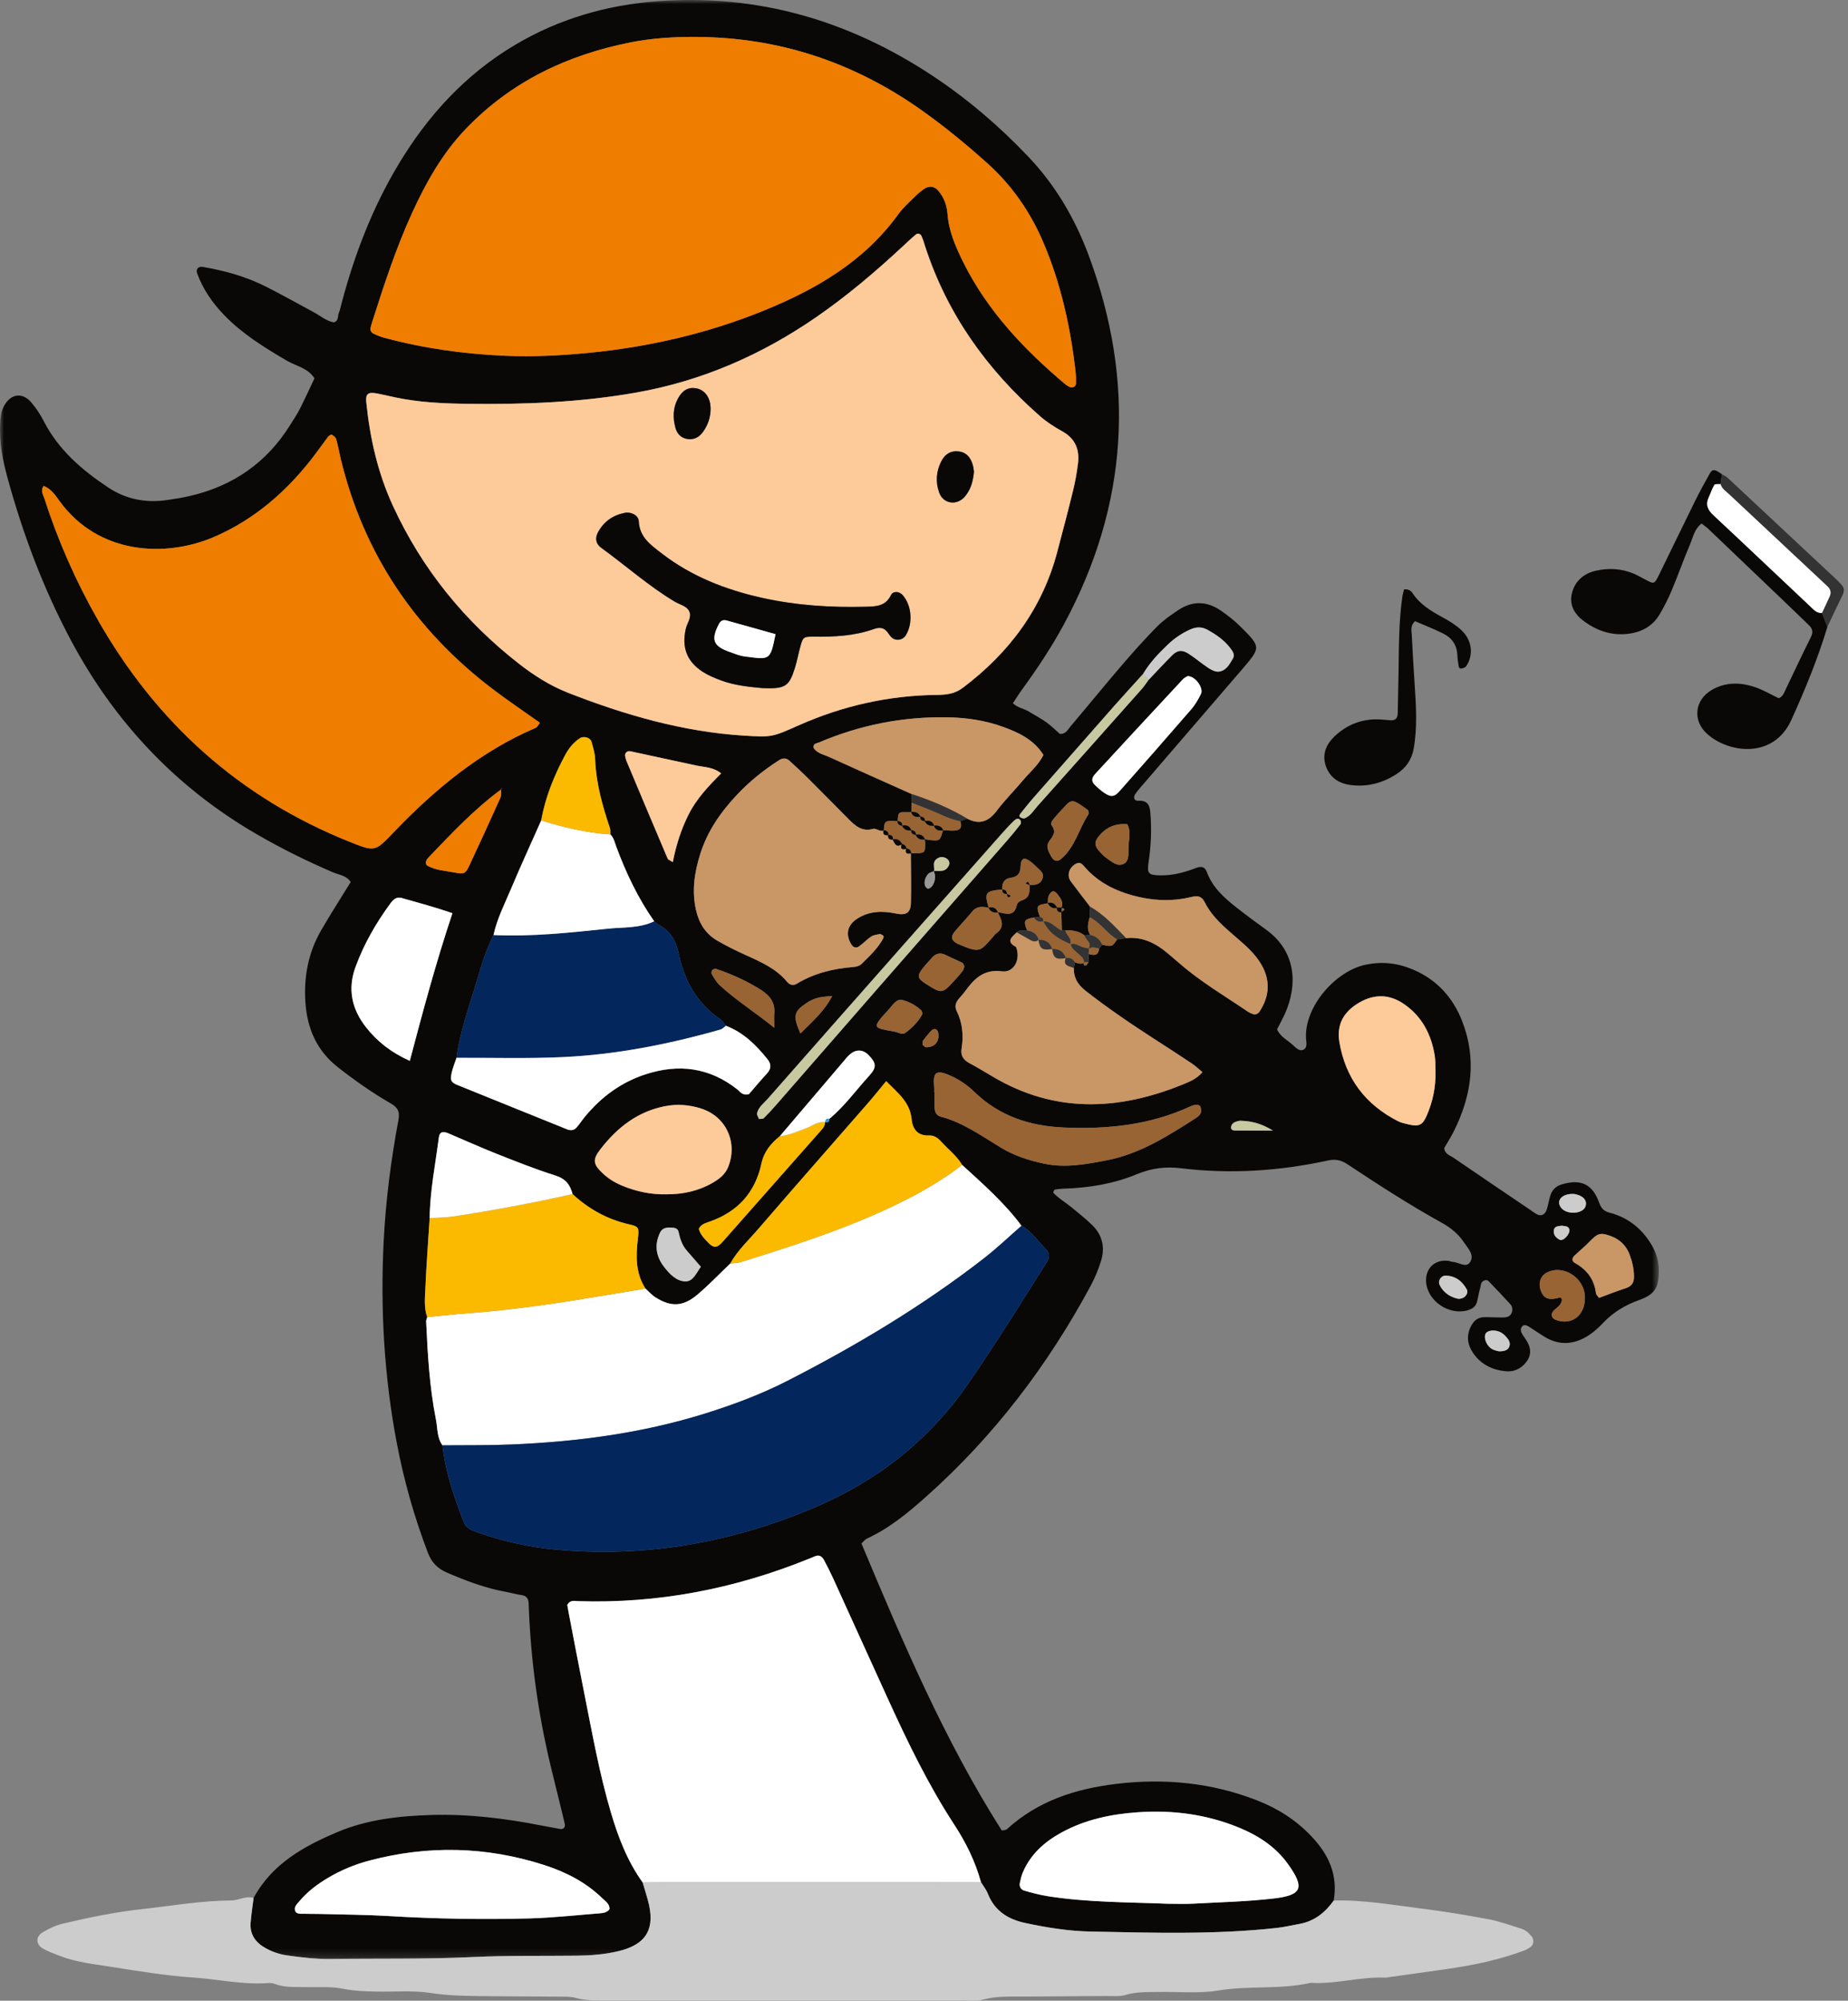 <?xml version="1.0" encoding="UTF-8"?>
<svg width="231px" height="250px" viewBox="0 0 231 250" version="1.1" xmlns="http://www.w3.org/2000/svg" xmlns:xlink="http://www.w3.org/1999/xlink">
    <rect x="0" y="0" width="231" height="250" fill="#808080" stroke="none"/>
    <title>9868A7F3-32C7-45BA-A545-72FAA1D344FA</title>
    <defs>
        <polygon id="path-1" points="0 0 207.354 0 207.354 244.789 0 244.789"></polygon>
    </defs>
    <g id="layout" stroke="none" stroke-width="1" fill="none" fill-rule="evenodd">
        <g id="MSL-Startseite_FINAL" transform="translate(-296, -4800)">
            <g id="Group-71" transform="translate(218, 4297)">
                <g id="Group-33" transform="translate(0, 90)">
                    <g id="girl2" transform="translate(78, 413)">
                        <g id="Group-3">
                            <mask id="mask-2" fill="white">
                                <use xlink:href="#path-1"></use>
                            </mask>
                            <g id="Clip-2"></g>
                            <path d="M195.237,153.157 C194.818,153.224 194.268,153.16 194.22,153.819 C194.18,154.361 194.569,154.719 194.979,154.919 C195.417,155.132 196.306,154.152 196.17,153.623 C196.054,153.17 195.616,153.23 195.237,153.157 L195.237,153.157 Z M115.319,130.541 C115.458,130.652 115.594,130.853 115.737,130.857 C116.837,130.886 117.477,130.13 117.276,129.052 C117.246,128.888 117.127,128.67 116.992,128.614 C116.854,128.558 116.583,128.608 116.48,128.715 C116.088,129.123 115.725,129.56 115.39,130.014 C115.297,130.139 115.339,130.363 115.319,130.541 L115.319,130.541 Z M159.114,141.271 C157.608,140.341 156.377,140.088 155.085,140.044 C154.905,140.038 154.717,140.091 154.543,140.147 C154.163,140.268 153.863,140.515 153.885,140.93 C153.903,141.259 154.257,141.261 154.497,141.263 C155.886,141.279 157.276,141.271 159.114,141.271 L159.114,141.271 Z M187.401,168.859 C188.024,168.847 188.4,168.726 188.601,168.391 C188.802,168.055 188.738,167.648 188.504,167.337 C188.282,167.044 188.023,166.748 187.717,166.556 C186.972,166.087 185.89,166.19 185.677,166.697 C185.445,167.253 185.871,168.243 186.552,168.598 C186.874,168.765 187.256,168.816 187.401,168.859 L187.401,168.859 Z M196.874,149.207 C195.727,149.078 194.836,149.615 194.892,150.322 C194.945,150.977 195.623,151.497 196.509,151.53 C196.781,151.54 197.069,151.521 197.327,151.442 C197.782,151.303 198.177,151.043 198.24,150.521 C198.303,149.996 197.982,149.656 197.552,149.434 C197.311,149.309 197.032,149.258 196.874,149.207 L196.874,149.207 Z M182.267,162.292 C183.118,162.336 183.606,161.59 183.346,161.119 C182.774,160.082 181.944,159.426 180.707,159.394 C180.136,159.379 179.709,160.039 179.955,160.554 C180.485,161.664 181.452,162.11 182.267,162.292 L182.267,162.292 Z M104.021,124.457 C102.379,124.556 101.677,124.755 100.802,125.342 C99.21,126.409 99.095,126.926 100.05,129.144 C101.505,127.676 103.047,126.369 104.021,124.457 L104.021,124.457 Z M115.264,126.486 C115.226,126.402 115.21,126.296 115.148,126.24 C114.442,125.584 113.602,125.152 112.676,124.928 C112.456,124.875 112.116,125.036 111.925,125.205 C111.575,125.516 111.305,125.916 110.983,126.261 C108.865,128.536 109.205,128.422 111.838,128.914 C112.293,128.999 112.774,129.357 113.191,129.046 C114.024,128.424 114.76,127.683 115.275,126.759 C115.313,126.691 115.269,126.578 115.264,126.486 L115.264,126.486 Z M120.549,120.764 C120.467,120.61 120.425,120.38 120.298,120.315 C119.63,119.973 118.928,119.694 118.258,119.352 C117.57,119.001 116.998,119.097 116.494,119.677 C116.124,120.103 115.726,120.507 115.377,120.951 C114.6,121.938 114.668,122.256 115.752,122.945 C117.751,124.217 117.779,124.215 119.451,122.359 C119.766,122.01 120.078,121.656 120.361,121.281 C120.467,121.142 120.488,120.939 120.549,120.764 L120.549,120.764 Z M140.915,102.994 C139.389,102.859 138.179,103.397 137.243,104.631 C136.833,105.174 136.838,105.671 137.249,106.164 C137.551,106.525 137.863,106.901 138.244,107.164 C138.92,107.631 139.669,108.369 140.496,107.923 C141.203,107.543 141.027,106.564 141.056,105.827 C141.094,104.902 141.404,103.951 140.915,102.994 L140.915,102.994 Z M136.062,101.504 C136.043,101.412 136.057,101.272 136.001,101.234 C135.463,100.864 134.951,100.414 134.355,100.179 C133.732,99.932 133.353,100.519 132.969,100.908 C132.573,101.31 132.202,101.738 131.834,102.166 C131.59,102.452 131.239,102.851 131.47,103.155 C132.105,103.991 131.572,104.506 131.138,105.135 C130.697,105.777 131.061,106.391 131.377,106.98 C131.74,107.654 132.174,107.735 132.701,107.275 C134.4,105.793 134.864,103.567 136.04,101.772 C136.083,101.706 136.056,101.594 136.062,101.504 L136.062,101.504 Z M87.605,158.291 C86.907,157.487 86.351,156.855 85.805,156.216 C85.24,155.553 85,154.751 84.817,153.919 C84.716,153.465 84.309,153.415 83.937,153.395 C83.364,153.365 82.804,153.399 82.506,154.021 C81.784,155.527 81.985,156.951 82.97,158.25 C83.658,159.157 84.524,160.085 85.66,160.12 C86.641,160.151 87.064,159.02 87.605,158.291 L87.605,158.291 Z M96.781,128.422 C96.781,127.435 96.751,127.061 96.786,126.693 C96.92,125.301 96.262,124.421 95.118,123.692 C93.354,122.567 91.472,121.729 89.503,121.065 C89.372,121.021 89.114,121.12 89.026,121.236 C88.936,121.356 88.907,121.625 88.983,121.748 C89.277,122.223 89.56,122.735 89.963,123.109 C91.957,124.956 94.262,126.392 96.781,128.422 L96.781,128.422 Z M198.116,162.082 C198.065,159.635 195.347,157.924 193.299,159.05 C192.546,159.465 192.264,160.348 192.594,161.262 C192.917,162.154 193.48,162.467 194.53,162.241 C194.798,162.184 195.1,162.021 195.21,162.299 C195.286,162.493 195.145,162.843 194.993,163.04 C194.768,163.334 194.426,163.533 194.174,163.809 C193.809,164.21 193.949,164.727 194.444,164.915 C196.46,165.685 198.164,164.37 198.116,162.082 L198.116,162.082 Z M199.875,162.177 C200.968,161.776 202.09,161.335 203.234,160.959 C203.979,160.714 204.259,160.255 204.25,159.488 C204.238,158.526 204.02,157.607 203.685,156.728 C203.262,155.62 202.452,154.853 201.319,154.443 C200.055,153.985 199.695,154.102 198.672,155.168 C198.088,155.777 197.424,156.31 196.812,156.894 C196.486,157.204 196.459,157.589 196.863,157.814 C198.37,158.654 199.29,159.87 199.497,161.607 C199.516,161.767 199.691,161.908 199.875,162.177 L199.875,162.177 Z M94.868,139.824 C95.118,139.79 95.364,139.831 95.467,139.729 C96.002,139.199 96.514,138.644 97.011,138.076 C101.179,133.302 105.338,128.518 109.509,123.747 C114.987,117.478 120.476,111.219 125.955,104.952 C126.514,104.314 127.051,103.655 127.57,102.985 C127.647,102.884 127.63,102.631 127.556,102.509 C127.356,102.177 127.005,102.322 126.836,102.478 C126.284,102.99 125.773,103.548 125.272,104.113 C120.944,108.999 116.619,113.888 112.298,118.781 C106.85,124.95 101.404,131.119 95.97,137.302 C95.479,137.861 94.813,138.32 94.637,139.095 C94.587,139.313 94.787,139.588 94.868,139.824 L94.868,139.824 Z M148.464,84.481 C148.312,84.578 148.043,84.683 147.866,84.873 C144.203,88.808 140.546,92.748 136.904,96.701 C136.39,97.259 136.422,97.676 136.929,98.155 C137.269,98.479 137.625,98.795 138.011,99.059 C138.851,99.634 139.29,99.602 139.957,98.847 C142.953,95.455 145.944,92.057 148.906,88.634 C149.393,88.072 149.774,87.401 150.113,86.733 C150.492,85.987 149.427,84.487 148.464,84.481 L148.464,84.481 Z M90.146,96.641 C89.113,95.822 88.05,95.875 87.073,95.662 C84.314,95.064 81.555,94.462 78.794,93.875 C78.379,93.786 78.057,94.127 78.147,94.506 C78.19,94.687 78.222,94.875 78.293,95.045 C80.004,99.124 81.714,103.202 83.45,107.27 C83.53,107.459 83.842,107.549 84.103,107.722 C84.513,105.585 85.149,103.622 86.083,101.76 C87.062,99.811 88.55,98.242 90.146,96.641 L90.146,96.641 Z M116.78,136.467 L116.826,136.467 C116.826,137.13 116.81,137.794 116.832,138.457 C116.848,138.965 117.064,139.389 117.589,139.529 C120.394,140.27 122.709,141.952 125.14,143.418 C126.773,144.403 128.546,144.98 130.43,145.39 C133.128,145.979 135.712,145.49 138.306,144.991 C142.495,144.185 146.025,141.929 149.541,139.671 C149.769,139.524 150.008,139.299 150.099,139.057 C150.185,138.828 150.131,138.509 150.042,138.266 C149.998,138.145 149.73,138.03 149.573,138.042 C149.301,138.062 149.02,138.149 148.769,138.264 C143.734,140.591 138.411,141.126 132.946,140.888 C128.723,140.704 124.948,139.472 121.849,136.489 C121.025,135.695 120.109,135.024 119.07,134.533 C116.851,133.485 116.618,134.049 116.777,135.898 C116.794,136.086 116.78,136.277 116.78,136.467 L116.78,136.467 Z M179.44,133.892 C179.411,133.229 179.446,132.556 179.341,131.905 C178.916,129.275 177.763,127.033 175.537,125.488 C173.749,124.247 171.865,124.151 169.927,125.266 C167.988,126.383 167.046,127.988 167.424,130.221 C168.19,134.737 170.669,138.017 174.739,140.091 C175.155,140.302 175.636,140.399 176.096,140.508 C177.368,140.808 177.82,140.585 178.33,139.425 C179.106,137.663 179.475,135.819 179.44,133.892 L179.44,133.892 Z M83.315,149.236 C85.338,149.24 87.265,148.833 89.032,147.826 C89.857,147.355 90.627,146.78 91.005,145.859 C92.262,142.795 90.782,139.524 87.655,138.522 C86.2,138.056 84.714,137.924 83.175,138.216 C79.717,138.871 77.173,140.876 75.082,143.56 C74.025,144.919 74.115,145.476 75.396,146.664 C76.098,147.315 76.904,147.801 77.786,148.163 C79.557,148.892 81.394,149.28 83.315,149.236 L83.315,149.236 Z M56.552,114.113 C54.363,113.344 52.276,112.802 50.207,112.208 C49.571,112.025 49.157,112.399 48.794,112.894 C46.993,115.351 45.488,117.961 44.438,120.834 C43.43,123.589 43.97,126.07 45.714,128.312 C47.126,130.128 48.903,131.523 51.226,132.56 C52.86,126.377 54.488,120.29 56.552,114.113 L56.552,114.113 Z M76.189,238.569 C76.226,237.911 75.696,237.594 75.312,237.218 C73.239,235.189 70.712,233.906 67.993,233.034 C60.791,230.722 53.508,230.551 46.196,232.48 C44.368,232.963 42.615,233.683 40.982,234.66 C39.677,235.439 38.467,236.333 37.478,237.505 C37.175,237.865 36.742,238.245 36.87,238.702 C37.023,239.249 37.631,239.12 38.083,239.138 C38.65,239.159 39.218,239.141 39.785,239.157 C42.715,239.236 45.65,239.244 48.574,239.418 C54.431,239.768 60.292,239.874 66.153,239.717 C69.078,239.638 71.997,239.311 74.917,239.084 C75.383,239.047 75.865,238.997 76.189,238.569 L76.189,238.569 Z M145.993,237.883 C147.033,237.883 148.076,237.931 149.113,237.874 C152.511,237.689 155.923,237.614 159.297,237.215 C162.785,236.802 163.094,235.863 161.022,232.957 C159.491,230.81 157.372,229.409 154.981,228.415 C150.893,226.713 146.619,226.144 142.213,226.451 C138.88,226.684 135.665,227.356 132.702,228.973 C130.576,230.134 128.83,231.678 127.856,233.956 C127.673,234.384 127.57,234.852 127.477,235.311 C127.391,235.733 127.634,236.119 127.981,236.224 C128.971,236.521 129.981,236.784 131.001,236.943 C135.968,237.721 140.988,237.683 145.993,237.883 L145.993,237.883 Z M5.456,60.721 C5.025,61.313 5.398,61.811 5.563,62.323 C7.253,67.571 9.468,72.596 12.189,77.383 C19.513,90.271 29.918,99.686 43.749,105.206 C46.886,106.457 46.863,106.447 49.231,103.976 C54.382,98.599 60.045,93.91 66.971,90.941 C67.177,90.852 67.295,90.561 67.492,90.318 C65.425,88.845 63.38,87.476 61.43,85.984 C51.829,78.641 45.459,69.156 42.598,57.371 C42.397,56.544 42.256,55.7 42.026,54.883 C41.961,54.653 41.696,54.445 41.473,54.312 C41.396,54.267 41.117,54.441 41.013,54.578 C40.266,55.556 39.568,56.571 38.803,57.535 C35.577,61.607 31.73,64.906 26.934,67.019 C20.683,69.772 12.284,69.267 7.47,62.646 C6.933,61.908 6.402,61.074 5.456,60.721 L5.456,60.721 Z M87.036,4.615 C84.275,4.601 81.536,4.758 78.825,5.295 C70.906,6.866 63.91,10.19 58.255,16.075 C55.322,19.127 53.275,22.755 51.532,26.564 C49.516,30.967 48.013,35.563 46.546,40.17 C46.461,40.439 46.374,40.71 46.317,40.986 C46.253,41.301 46.426,41.557 46.677,41.681 C47.099,41.89 47.543,42.072 47.997,42.194 C52.959,43.535 58.025,44.234 63.147,44.456 C66.555,44.604 69.957,44.438 73.368,44.111 C80.973,43.384 88.328,41.707 95.402,38.84 C101.992,36.167 108.014,32.687 112.295,26.76 C112.9,25.922 113.706,25.226 114.444,24.489 C114.777,24.156 115.151,23.855 115.54,23.59 C116.16,23.168 116.836,23.28 117.308,23.848 C117.999,24.677 118.361,25.654 118.438,26.712 C118.592,28.845 119.418,30.751 120.341,32.63 C123.374,38.802 127.992,43.655 133.18,48.031 C133.323,48.151 133.496,48.235 133.658,48.332 C134.007,48.54 134.489,48.324 134.495,47.938 C134.503,47.466 134.505,46.99 134.453,46.522 C133.822,40.94 132.632,35.492 130.422,30.306 C128.801,26.504 126.5,23.166 123.412,20.398 C120.798,18.054 118.089,15.825 115.224,13.791 C106.782,7.801 97.407,4.671 87.036,4.615 L87.036,4.615 Z M93.01,91.921 C96.481,92.125 96.481,92.125 99.809,90.646 C105.338,88.189 111.124,86.891 117.176,86.831 C118.337,86.819 119.365,86.691 120.365,85.936 C126.15,81.567 130.27,76.068 132.146,68.996 C132.825,66.433 133.504,63.869 134.135,61.293 C134.405,60.191 134.601,59.065 134.744,57.939 C134.966,56.186 134.421,54.799 132.776,53.894 C131.786,53.349 130.816,52.718 129.969,51.974 C123.36,46.167 118.393,39.235 115.649,30.806 C115.503,30.358 115.381,29.895 115.176,29.474 C115.049,29.21 114.723,29.104 114.476,29.31 C113.895,29.795 113.346,30.319 112.791,30.835 C109.384,34.002 105.84,37 102.005,39.645 C95.203,44.336 87.779,47.58 79.637,49.033 C72.616,50.287 65.508,50.552 58.385,50.46 C55.348,50.42 52.32,50.278 49.336,49.643 C48.595,49.486 47.858,49.302 47.113,49.164 C45.99,48.955 45.68,49.217 45.788,50.277 C46.242,54.737 47.218,59.071 49.094,63.159 C52.724,71.065 58.056,77.631 64.908,82.967 C66.783,84.428 68.803,85.701 71.016,86.568 C78.101,89.344 85.362,91.442 93.01,91.921 L93.01,91.921 Z M53.707,152.212 C53.523,155.125 53.297,158.036 53.174,160.952 C53.123,162.157 52.974,163.393 53.402,164.579 C53.355,164.759 53.26,164.942 53.268,165.121 C53.457,169.227 53.689,173.333 54.493,177.376 C54.708,178.461 54.602,179.639 55.311,180.602 C55.663,183.924 56.762,187.039 57.94,190.134 C58.248,190.942 58.914,191.203 59.654,191.464 C62.796,192.577 66.032,193.307 69.336,193.617 C80.604,194.676 91.405,192.789 101.808,188.373 C109.688,185.029 116.128,179.975 121.017,172.906 C123.713,169.006 126.255,165.014 128.772,161.001 C129.476,159.877 130.181,158.754 130.894,157.636 C131.253,157.073 131.179,156.546 130.734,156.095 C129.744,155.092 128.964,153.87 127.688,153.165 C125.558,150.295 122.883,147.955 120.266,145.56 C119.583,144.403 118.498,143.611 117.624,142.626 C117.234,142.186 116.756,141.856 116.152,141.884 C114.696,141.951 114.072,141.085 113.948,139.828 C113.732,137.647 112.14,136.518 110.776,135.093 C109.92,136.125 109.216,137.013 108.472,137.866 C103.929,143.076 99.355,148.261 94.843,153.498 C93.615,154.923 92.213,156.217 91.28,157.884 C89.911,159.191 88.603,160.569 87.158,161.786 C85.386,163.279 83.887,163.332 81.968,162.134 C81.493,161.837 81.111,161.393 80.686,161.016 C79.429,159.085 79.483,156.96 79.734,154.791 C79.895,153.396 79.864,153.264 78.639,152.987 C75.92,152.371 73.594,151.079 71.566,149.202 C71.277,148.04 70.694,147.287 69.428,146.889 C66.924,146.102 64.478,145.122 62.034,144.155 C60.027,143.362 58.06,142.466 56.07,141.626 C55.313,141.306 54.941,141.454 54.853,142.144 C54.423,145.494 53.746,148.817 53.707,152.212 L53.707,152.212 Z M67.651,102.517 C66.393,105.355 65.095,108.175 63.89,111.036 C63.087,112.941 62.131,114.793 61.689,116.838 C60.749,118.694 60.156,120.683 59.572,122.663 C58.644,125.809 57.49,128.901 57.066,132.181 C56.858,132.804 56.595,133.415 56.458,134.053 C56.252,135.004 56.369,135.247 57.221,135.593 C61.762,137.441 66.313,139.262 70.855,141.103 C71.36,141.308 71.777,141.244 72.117,140.838 C72.479,140.404 72.791,139.928 73.153,139.493 C75.19,137.044 77.665,135.221 80.718,134.232 C84.872,132.887 88.715,133.39 92.189,136.149 C92.528,136.419 92.775,136.91 93.602,136.735 C94.267,135.969 95.046,135.031 95.871,134.135 C96.417,133.542 96.429,132.979 95.947,132.373 C94.523,130.589 92.933,129.009 90.741,128.177 C90.501,127.898 90.308,127.548 90.014,127.347 C87.125,125.366 85.542,122.535 84.845,119.199 C84.515,117.624 83.867,116.399 82.439,115.623 C82.197,115.492 81.995,115.289 81.774,115.119 C79.748,112.232 78.25,109.076 77.029,105.78 C76.832,105.248 76.725,104.681 76.297,104.264 C76.276,103.984 76.311,103.684 76.225,103.426 C75.287,100.649 74.508,97.845 74.394,94.886 C74.365,94.145 74.143,93.4 73.933,92.68 C73.781,92.158 72.96,91.94 72.502,92.235 C71.687,92.76 71.1,93.494 70.65,94.334 C69.266,96.919 68.161,99.61 67.651,102.517 L67.651,102.517 Z M103.152,140.213 C103.522,140.319 103.672,140.145 103.685,139.797 C105.577,138.221 107.009,136.218 108.654,134.414 C109.616,133.358 109.556,132.849 108.541,131.803 C107.962,131.207 107.162,131.098 106.505,131.55 C106.276,131.708 106.058,131.897 105.878,132.108 C103.073,135.395 100.275,138.687 97.475,141.979 C96.355,142.877 95.494,143.914 95.178,145.392 C94.404,149.011 92.208,151.416 88.721,152.642 C88.186,152.83 87.632,152.969 87.349,153.545 C87.546,154.308 88.1,154.835 88.628,155.37 C89.158,155.91 89.579,155.913 90.074,155.43 C90.208,155.298 90.339,155.161 90.463,155.02 C94.464,150.494 98.465,145.969 102.462,141.439 C102.769,141.091 103.13,140.764 103.13,140.24 L103.152,140.213 Z M62.67,98.625 C59.297,101.092 56.456,104.127 53.583,107.127 C53.327,107.393 53.114,107.705 53.328,108.108 C54.414,108.771 55.67,108.797 56.866,109.032 C57.995,109.255 58.187,109.173 58.645,108.196 C59.968,105.375 61.267,102.542 62.542,99.699 C62.685,99.38 62.612,98.964 62.64,98.593 C62.694,98.554 62.746,98.515 62.8,98.476 C62.756,98.525 62.713,98.575 62.67,98.625 L62.67,98.625 Z M143.565,84.968 C144.538,83.947 145.495,82.909 146.49,81.908 C147.145,81.25 147.737,81.156 148.532,81.659 C149.406,82.214 150.191,82.907 151.058,83.474 C151.434,83.72 151.937,83.973 152.347,83.924 C153.285,83.813 153.709,82.972 154.132,82.251 C154.401,81.79 154.057,81.347 153.773,80.971 C153.017,79.971 152.005,79.288 150.922,78.691 C150.196,78.29 149.496,78.332 148.759,78.665 C147.714,79.137 146.782,79.772 145.959,80.559 C144.801,81.668 143.698,82.828 142.877,84.223 C141.675,85.552 140.462,86.87 139.276,88.212 C135.895,92.042 132.522,95.879 129.153,99.72 C128.594,100.357 128.074,101.027 127.539,101.686 C127.385,101.875 127.398,102.064 127.597,102.161 C127.743,102.231 127.953,102.304 128.084,102.252 C128.82,101.957 129.203,101.265 129.698,100.711 C134.05,95.846 138.389,90.969 142.725,86.089 C143.035,85.741 143.286,85.343 143.565,84.968 L143.565,84.968 Z M123.595,113.439 C122.841,113.279 122.125,113.18 121.537,113.897 C120.821,114.771 120.023,115.578 119.305,116.45 C118.778,117.089 118.95,117.601 119.787,117.966 C122.591,119.189 122.538,118.822 124.124,117.065 C124.251,116.926 124.355,116.755 124.506,116.65 C125.671,115.83 125.196,114.902 124.7,113.969 C125.653,114.115 126.748,114.669 127.095,113.109 C127.186,112.7 127.537,112.586 127.887,112.447 C128.756,112.102 128.707,111.334 128.684,110.59 L128.709,110.564 C129.409,110.613 130.065,110.513 130.321,109.751 C130.547,109.081 129.976,108.746 129.593,108.354 C129.395,108.152 129.182,107.964 128.967,107.781 C128.088,107.038 127.629,107.146 127.577,108.246 C127.532,109.191 127.2,109.562 126.294,109.692 C125.547,109.799 125.199,110.36 125.29,111.139 L125.284,111.145 C123.169,111.333 123.018,111.538 123.595,113.439 L123.595,113.439 Z M120.024,102.605 C120.322,102.504 120.619,102.403 120.917,102.302 C122.436,103.087 123.566,102.664 124.58,101.323 C125.607,99.967 126.821,98.757 127.918,97.452 C128.763,96.447 129.807,95.594 130.43,94.337 C129.234,92.433 127.352,91.541 125.393,90.831 C123.155,90.021 120.803,89.671 118.428,89.63 C112.866,89.535 107.514,90.584 102.394,92.767 C102.114,92.887 101.606,92.886 101.696,93.447 C102.143,94.147 102.942,94.268 103.608,94.573 C107.051,96.144 110.511,97.676 113.963,99.222 C113.954,99.578 113.945,99.936 113.936,100.293 C113.93,100.69 113.925,101.087 113.919,101.484 C113.739,101.488 113.558,101.497 113.378,101.494 C112.281,101.478 112.281,101.478 112.213,102.621 C110.558,102.529 110.558,102.529 110.477,103.791 C109.978,103.959 109.501,103.464 109.139,103.568 C107.805,103.952 106.971,103.253 106.15,102.429 C104.415,100.686 102.693,98.93 100.95,97.196 C100.213,96.462 99.443,95.763 98.678,95.059 C98.275,94.688 97.835,94.705 97.388,94.99 C95.463,96.215 93.699,97.643 92.135,99.299 C90.104,101.451 88.43,103.842 87.532,106.704 C86.816,108.987 86.458,111.28 86.995,113.682 C87.369,115.358 88.183,116.676 89.644,117.527 C90.865,118.238 92.145,118.857 93.434,119.439 C95.253,120.261 97.057,121.08 98.373,122.665 C98.716,123.078 99.135,123.2 99.616,122.91 C101.772,121.611 104.136,121.034 106.62,120.837 C106.978,120.809 107.419,120.715 107.656,120.482 C108.66,119.493 109.711,118.534 110.395,117.27 C110.511,117.054 110.45,116.895 110.224,116.802 C110.142,116.768 110.048,116.697 109.976,116.714 C109.615,116.796 109.206,116.823 108.912,117.018 C108.367,117.381 107.913,117.878 107.377,118.259 C107.023,118.511 106.652,118.391 106.42,118.016 C105.666,116.794 105.899,115.623 107.099,114.827 C108.619,113.817 110.277,113.791 112.01,114.153 C113.293,114.421 113.839,114.025 113.865,112.808 C113.909,110.739 113.864,108.668 113.857,106.598 C114.042,106.608 114.227,106.632 114.412,106.626 C115.601,106.592 115.65,106.544 115.641,105.414 C115.639,105.229 115.612,105.045 115.596,104.86 C115.858,104.901 116.117,104.962 116.381,104.982 C117.491,105.067 117.499,105.056 117.873,103.722 C118.402,103.744 118.94,103.834 119.459,103.769 C120.157,103.682 120.269,103.205 120.024,102.605 L120.024,102.605 Z M116.702,108.817 C117.144,108.804 117.62,108.888 118.014,108.745 C118.301,108.641 118.613,108.261 118.669,107.959 C118.728,107.634 118.478,107.289 118.073,107.157 C117.691,107.032 117.38,107.104 117.066,107.344 C116.515,107.765 116.852,108.348 116.762,108.852 C116.512,108.965 116.189,109.014 116.023,109.202 C115.509,109.783 115.435,110.574 115.796,110.92 C115.854,110.975 115.939,111.051 116.003,111.044 C116.536,110.985 116.966,110.141 116.864,109.341 C116.841,109.162 116.758,108.991 116.702,108.817 L116.702,108.817 Z M135.51,120.269 C135.407,120.508 135.495,120.68 135.74,120.627 C135.867,120.599 135.95,120.374 136.053,120.237 C136.065,119.894 136.075,119.549 136.086,119.205 C136.736,119.394 137.315,119.446 137.385,118.526 L137.778,118.044 C139.008,118.315 139.008,118.315 139.629,117.388 C140.006,117.333 140.382,117.278 140.759,117.224 C142.784,117.016 144.439,117.836 145.934,119.093 C146.44,119.519 146.945,119.946 147.444,120.381 C150.089,122.689 153.114,124.459 156.003,126.421 C156.157,126.526 156.337,126.599 156.51,126.673 C156.917,126.849 157.25,126.702 157.469,126.362 C158.705,124.444 158.815,122.471 157.648,120.489 C156.87,119.169 155.729,118.168 154.579,117.179 C153.073,115.884 151.526,114.597 150.617,112.79 C150.158,111.877 149.636,111.914 148.786,112.116 C146.74,112.603 144.646,112.572 142.598,112.134 C139.871,111.549 137.392,110.442 135.52,108.258 C135.277,107.974 135,107.689 134.569,107.893 C133.629,108.339 133.298,109.393 133.87,110.159 C134.659,111.216 135.468,112.258 136.269,113.306 C136.247,113.746 136.224,114.186 136.202,114.625 C136.021,115.37 135.79,116.116 136.297,116.83 L135.56,116.88 C134.848,116.34 134.03,116.212 133.167,116.255 C133.019,116.21 132.873,116.215 132.729,116.272 C132.71,115.508 132.69,114.745 132.67,113.981 C132.802,113.8 133.433,113.611 132.664,113.44 C132.983,112.721 132.553,112.212 132.161,111.705 C131.994,111.49 131.737,111.267 131.467,111.438 C131.27,111.563 131.122,111.831 131.048,112.066 C130.969,112.316 131.004,112.6 130.989,112.869 C129.543,113.095 129.484,113.198 129.998,114.576 C129.752,114.6 129.506,114.624 129.26,114.649 C128.016,114.854 127.911,115.046 128.383,116.252 C127.943,116.277 127.474,116.148 127.095,116.496 C126.512,117.075 125.672,117.642 127.003,118.318 C127.623,119.835 126.773,121.574 125.249,121.375 C122.947,121.076 121.769,122.31 120.63,123.879 C120.409,124.184 120.146,124.46 119.898,124.746 C119.5,125.205 119.288,125.723 119.574,126.301 C120.319,127.802 120.461,129.382 120.201,131.004 C120.059,131.89 120.408,132.429 121.162,132.836 C122.16,133.375 123.133,133.959 124.108,134.538 C131.83,139.118 139.762,138.79 147.804,135.526 C148.647,135.183 149.54,134.851 150.308,133.972 C149.843,133.589 149.448,133.204 148.998,132.902 C147.585,131.954 146.154,131.031 144.723,130.109 C141.623,128.11 138.562,126.061 135.659,123.774 C134.679,123.003 134.199,122.138 134.224,120.938 C134.271,120.709 134.319,120.481 134.366,120.252 C134.74,120.344 135.107,120.543 135.497,120.309 L135.51,120.269 Z M31.698,237.162 C34.006,232.892 37.972,230.697 42.207,228.913 C45.927,227.346 49.9,226.912 53.894,226.791 C58.558,226.651 63.166,227.218 67.737,228.118 C68.48,228.264 69.227,228.4 69.973,228.532 C70.498,228.624 70.684,228.271 70.592,227.877 C70.03,225.482 69.413,223.1 68.84,220.707 C67.288,214.236 66.372,207.675 66.106,201.025 C66.097,200.836 66.087,200.647 66.086,200.456 C66.085,199.815 65.861,199.395 65.143,199.302 C64.488,199.217 63.847,199.018 63.195,198.901 C60.659,198.445 58.277,197.535 55.919,196.529 C54.719,196.018 53.96,195.272 53.475,193.997 C51.785,189.555 50.492,185.01 49.605,180.348 C48.019,172.018 47.536,163.605 47.957,155.145 C48.211,150.029 48.873,144.947 49.81,139.912 C50.01,138.838 49.663,138.349 48.834,137.872 C46.531,136.546 44.367,135.021 42.269,133.383 C39.61,131.307 38.407,128.555 38.178,125.279 C37.954,122.074 38.531,119.036 40.144,116.247 C41.326,114.203 42.606,112.218 43.839,110.214 C43.314,109.387 42.374,109.325 41.617,109 C38.391,107.617 35.253,106.066 32.214,104.313 C22.088,98.472 14.359,90.297 8.875,80.025 C5.43,73.573 2.865,66.744 0.934,59.687 C0.333,57.488 -0.096,55.254 0.018,52.952 C0.056,52.193 0.119,51.451 0.49,50.751 C1.313,49.202 2.791,48.96 3.918,50.293 C4.525,51.01 5.056,51.818 5.486,52.654 C7.328,56.235 10.258,58.74 13.528,60.915 C15.758,62.398 18.226,62.866 20.859,62.489 C21.797,62.354 22.736,62.203 23.659,61.993 C29.099,60.754 33.352,57.823 36.301,53.056 C36.7,52.412 37.134,51.783 37.475,51.108 C38.116,49.846 38.7,48.555 39.308,47.276 C38.505,45.982 37.01,45.751 35.827,45.054 C33.042,43.415 30.303,41.73 28.034,39.386 C26.566,37.869 25.384,36.171 24.652,34.181 C24.45,33.635 24.772,33.254 25.36,33.354 C28.082,33.816 30.728,34.554 33.2,35.794 C35.23,36.812 37.207,37.937 39.211,39.01 C40.034,39.451 40.756,40.1 41.715,40.283 C42.349,40.13 42.183,39.54 42.339,39.148 C42.514,38.71 42.608,38.24 42.73,37.782 C44.344,31.71 46.59,25.894 49.838,20.497 C53.514,14.386 58.215,9.27 64.399,5.601 C69.884,2.345 75.842,0.629 82.17,0.155 C94.75,-0.786 106.176,2.579 116.625,9.506 C120.991,12.401 124.94,15.794 128.548,19.588 C131.932,23.147 134.37,27.312 136.072,31.875 C141.969,47.689 141.044,63.083 133.006,77.982 C131.474,80.822 129.69,83.506 127.79,86.113 C127.406,86.64 127.063,87.196 126.611,87.872 C127.218,88.465 128.004,88.536 128.603,88.91 C129.325,89.361 130.09,89.75 130.78,90.243 C131.391,90.679 131.926,91.222 132.473,91.699 C133.217,91.762 133.476,91.168 133.822,90.759 C135.966,88.227 138.062,85.653 140.223,83.134 C141.642,81.48 143.095,79.85 144.625,78.301 C145.415,77.5 146.369,76.843 147.311,76.216 C149.084,75.037 150.899,75.114 152.63,76.314 C153.482,76.905 154.312,77.553 155.047,78.283 C157.65,80.868 157.632,80.885 155.217,83.689 C151.257,88.288 147.297,92.889 143.34,97.49 C142.845,98.066 142.325,98.625 141.892,99.245 C141.669,99.565 141.725,100.079 142.225,100.055 C143.318,100.003 143.703,100.436 143.792,101.523 C143.964,103.62 143.883,105.685 143.568,107.76 C143.354,109.169 143.577,109.36 145.047,109.38 C146.591,109.4 148.047,109.023 149.472,108.47 C150.049,108.245 150.582,108.219 150.846,108.944 C151.562,110.905 153.058,112.221 154.634,113.455 C155.827,114.391 157.047,115.294 158.278,116.18 C161.512,118.51 162.353,122.152 160.867,126.077 C160.537,126.948 160.056,127.762 159.634,128.622 C160.022,129.556 160.94,129.956 161.62,130.592 C161.971,130.921 162.407,131.357 162.835,131.205 C163.502,130.966 163.276,130.234 163.25,129.713 C163.055,125.788 166.897,121.413 170.555,120.582 C172.701,120.095 174.698,120.326 176.658,121.163 C179.6,122.422 181.602,124.619 182.761,127.576 C184.614,132.31 183.955,136.877 181.75,141.316 C181.377,142.07 180.917,142.781 180.524,143.463 C180.611,144.223 181.249,144.366 181.688,144.667 C184.813,146.812 187.959,148.929 191.098,151.056 C191.41,151.268 191.712,151.499 192.037,151.692 C192.596,152.025 193.116,151.823 193.339,151.148 C193.517,150.612 193.6,150.045 193.758,149.501 C193.982,148.727 194.431,148.22 195.268,147.98 C197.618,147.304 199.058,147.937 199.909,150.311 C200.175,151.053 200.525,151.354 201.236,151.54 C203.442,152.12 205.124,153.439 206.336,155.368 C207.008,156.438 207.37,157.588 207.354,158.862 C207.326,160.942 206.855,161.739 204.859,162.459 C203.125,163.083 201.621,163.989 200.359,165.333 C199.843,165.882 199.269,166.403 198.642,166.817 C196.832,168.014 194.948,168.197 193.036,167.019 C192.553,166.721 192.085,166.397 191.606,166.09 C191.215,165.838 190.674,165.401 190.358,165.665 C189.821,166.112 190.25,166.696 190.581,167.156 C191.31,168.167 191.607,169.182 190.723,170.266 C190.072,171.066 189.204,171.44 188.217,171.346 C186.544,171.185 185.106,170.487 184.135,169.061 C183.458,168.066 183.269,166.992 183.817,165.833 C184.175,165.076 184.682,164.595 185.538,164.587 C186.296,164.58 187.053,164.628 187.812,164.628 C188.296,164.628 188.779,164.546 188.97,164.013 C189.104,163.641 189.041,163.24 188.775,162.949 C187.882,161.971 186.973,161.01 186.049,160.062 C185.808,159.815 185.241,160.03 185.148,160.398 C184.962,161.131 184.803,161.871 184.64,162.609 C184.501,163.243 184.062,163.544 183.48,163.718 C181.166,164.41 178.467,162.609 178.267,160.233 C178.121,158.508 179.355,157.323 181.062,157.554 C181.248,157.579 181.429,157.676 181.614,157.684 C182.337,157.712 183.239,158.46 183.733,157.748 C184.368,156.832 183.492,155.99 182.992,155.236 C182.301,154.191 181.324,153.399 180.243,152.802 C176.175,150.554 172.281,148.028 168.409,145.465 C167.679,144.982 166.965,144.798 166.017,145.005 C159.953,146.323 153.821,146.735 147.644,145.98 C145.718,145.744 143.932,145.963 142.114,146.719 C139.205,147.929 136.113,148.434 132.959,148.528 C132.584,148.539 132.21,148.59 131.839,148.643 C131.792,148.649 131.763,148.776 131.641,149.012 C132.281,149.729 133.18,150.23 133.953,150.872 C134.827,151.598 135.728,152.3 136.538,153.093 C137.802,154.331 138.147,155.879 137.632,157.545 C137.299,158.625 136.859,159.691 136.323,160.685 C130.969,170.621 124.225,179.483 115.778,187.005 C113.511,189.023 111.175,190.961 108.38,192.247 C108.136,192.359 107.957,192.614 107.68,192.864 C112.837,205.166 118.044,217.444 125.222,228.727 C125.543,228.658 125.748,228.677 125.849,228.583 C129.721,225.022 134.473,223.511 139.536,222.904 C145.55,222.184 151.459,222.744 157.149,224.973 C159.744,225.99 162.025,227.437 163.959,229.487 C166.108,231.766 167.259,234.313 166.714,237.484 C165.637,238.996 164.274,240.085 162.392,240.413 C161.462,240.575 160.538,240.802 159.601,240.906 C151.858,241.759 144.088,241.511 136.327,241.359 C133.586,241.305 130.864,240.864 128.171,240.291 C125.993,239.828 124.328,238.778 123.478,236.623 C123.276,236.112 122.911,235.663 122.621,235.187 C121.915,232.608 120.741,230.231 119.292,228.012 C116.071,223.081 113.514,217.806 111.074,212.468 C108.753,207.393 106.46,202.306 104.144,197.228 C103.792,196.453 103.401,195.694 103.002,194.943 C102.76,194.485 102.398,194.234 101.852,194.474 C101.591,194.587 101.327,194.692 101.064,194.798 C91.817,198.539 82.227,200.397 72.234,200.071 C71.808,200.057 71.289,199.879 70.909,200.535 C70.954,200.796 71.013,201.158 71.081,201.517 C71.728,204.861 72.359,208.209 73.026,211.548 C74.027,216.558 74.917,221.592 76.369,226.5 C77.283,229.591 78.43,232.577 80.332,235.219 C80.545,235.938 80.766,236.653 80.968,237.374 C81.99,241.018 80.809,243.008 77.188,243.837 C75.518,244.219 73.831,244.353 72.128,244.373 C67.784,244.423 63.434,244.338 59.098,244.546 C53.149,244.83 47.202,244.705 41.254,244.789 C39.451,244.811 37.674,244.586 35.896,244.339 C34.951,244.206 34.058,243.902 33.226,243.445 C31.97,242.756 31.205,241.739 31.327,240.242 C31.411,239.212 31.571,238.188 31.698,237.162 L31.698,237.162 Z" id="Fill-1" fill="#090807" mask="url(#mask-2)"></path>
                        </g>
                        <path d="M122.622,235.186 C122.912,235.664 123.276,236.112 123.478,236.624 C124.329,238.779 125.993,239.828 128.171,240.291 C130.863,240.863 133.587,241.305 136.327,241.358 C144.089,241.51 151.858,241.759 159.601,240.905 C160.538,240.802 161.461,240.575 162.393,240.413 C164.274,240.085 165.637,238.996 166.714,237.483 C170.414,237.378 174.038,238.028 177.691,238.483 C180.503,238.833 183.288,239.304 186.066,239.818 C187.452,240.074 188.793,240.578 190.147,240.994 C190.704,241.166 191.127,241.551 191.485,242.008 C191.773,242.376 191.71,243.008 191.334,243.272 C191.105,243.432 190.867,243.598 190.608,243.696 C187.501,244.867 184.272,245.546 180.995,246.019 C178.572,246.37 176.146,246.701 173.721,247.041 C173.534,247.067 173.345,247.124 173.158,247.115 C170.026,246.977 166.972,247.963 163.836,247.762 C160.033,248.63 156.12,248.086 152.277,248.723 C149.874,249.121 147.362,248.861 144.899,248.905 C143.483,248.93 142.072,248.856 140.673,249.282 C139.971,249.496 139.17,249.406 138.413,249.412 C135.001,249.442 131.59,249.446 128.179,249.482 C126.386,249.502 124.59,249.372 122.817,249.877 C122.111,250.079 121.311,249.971 120.554,249.971 C105.486,249.975 90.418,249.974 75.35,249.972 C74.214,249.971 73.093,249.959 71.972,249.647 C71.259,249.449 70.47,249.498 69.715,249.491 C66.493,249.459 63.271,249.466 60.049,249.423 C57.974,249.396 55.916,249.355 53.835,249.033 C51.61,248.687 49.299,248.9 47.025,248.857 C45.61,248.83 44.215,248.779 42.799,248.493 C41.335,248.197 39.781,248.344 38.266,248.299 C36.946,248.26 35.611,248.388 34.331,247.896 C34.075,247.797 33.768,247.774 33.49,247.795 C30.351,248.03 27.278,247.312 24.17,247.104 C20.699,246.871 17.247,246.29 13.804,245.751 C11.666,245.417 9.493,245.187 7.451,244.386 C6.75,244.11 6.025,243.865 5.376,243.492 C4.456,242.962 4.449,241.987 5.321,241.46 C6.132,240.971 6.98,240.571 7.919,240.351 C11.134,239.595 14.353,238.931 17.651,238.566 C21.399,238.152 25.122,237.497 28.907,237.47 C29.853,237.462 30.723,236.851 31.698,237.162 C31.571,238.188 31.411,239.212 31.327,240.241 C31.206,241.739 31.97,242.756 33.226,243.445 C34.058,243.901 34.952,244.207 35.896,244.339 C37.674,244.586 39.45,244.811 41.254,244.787 C47.201,244.705 53.149,244.83 59.098,244.545 C63.434,244.338 67.784,244.423 72.128,244.373 C73.831,244.353 75.518,244.219 77.188,243.837 C80.809,243.008 81.99,241.019 80.968,237.374 C80.766,236.654 80.544,235.938 80.331,235.22 C81.278,235.207 82.223,235.183 83.169,235.183 C96.319,235.183 109.471,235.185 122.622,235.186" id="Fill-4" fill="#CCCCCC"></path>
                        <path d="M228.424,78.32 C227.227,82.316 225.641,86.151 223.92,89.954 C221.694,94.875 216.081,94.117 213.387,91.7 C211.542,90.045 211.816,87.46 213.98,86.206 C215.738,85.188 217.622,85.244 219.475,85.897 C220.448,86.24 221.353,86.776 222.335,87.248 C222.876,87.057 223.04,86.498 223.281,85.994 C224.303,83.859 225.308,81.715 226.367,79.599 C226.68,78.973 226.556,78.539 226.094,78.097 C225.064,77.116 224.048,76.122 223.02,75.139 C219.868,72.124 216.715,69.11 213.556,66.102 C213.292,65.851 212.984,65.646 212.695,65.419 C211.807,66.093 211.653,67.073 211.296,67.913 C210.481,69.829 209.791,71.798 208.986,73.718 C208.548,74.763 208.035,75.786 207.458,76.761 C206.516,78.357 204.998,79.085 203.211,79.229 C201.343,79.38 199.65,78.802 198.135,77.73 C196.886,76.845 196.095,75.67 196.501,74.088 C196.885,72.589 197.975,71.661 199.463,71.319 C201.064,70.952 202.669,71.031 204.206,71.679 C204.727,71.898 205.222,72.183 205.723,72.451 C206.752,72.998 206.796,73.007 207.353,71.877 C208.86,68.82 210.33,65.744 211.841,62.689 C212.429,61.5 213.065,60.335 213.717,59.182 C214.062,58.573 214.347,58.609 215.251,59.27 C215.19,59.678 215.13,60.087 215.069,60.495 C214.803,60.52 214.384,60.451 214.299,60.589 C214.005,61.061 213.845,61.614 213.604,62.122 C213.173,63.032 213.444,63.695 214.163,64.366 C218.234,68.162 222.269,71.996 226.321,75.811 C226.725,76.191 227.103,76.651 227.756,76.583 C227.979,77.162 228.201,77.74 228.424,78.32" id="Fill-6" fill="#090807"></path>
                        <path d="M175.504,73.648 C176.022,73.602 176.334,73.762 176.561,74.108 C177.478,75.504 178.841,76.337 180.272,77.112 C181.098,77.561 181.929,78.06 182.618,78.689 C184.035,79.984 184.244,81.873 183.234,83.295 C183.144,83.422 182.918,83.465 182.747,83.52 C182.532,83.589 182.372,83.488 182.336,83.251 C182.267,82.787 182.187,82.32 182.168,81.853 C182.117,80.584 181.47,79.691 180.383,79.154 C179.214,78.576 177.994,78.104 176.87,77.617 C176.253,78.223 176.449,78.81 176.472,79.335 C176.567,81.417 176.701,83.497 176.836,85.576 C177.009,88.224 177.177,90.867 176.717,93.511 C176.472,94.917 175.753,95.954 174.582,96.714 C172.853,97.835 170.97,98.348 168.909,98.103 C167.374,97.921 166.203,97.162 165.714,95.671 C165.256,94.279 165.744,93.053 166.773,92.056 C168.192,90.681 169.899,89.94 171.878,89.886 C172.537,89.869 173.199,89.969 173.86,90.004 C174.454,90.034 174.705,89.701 174.716,89.145 C174.752,87.44 174.791,85.735 174.818,84.03 C174.866,80.904 174.842,77.774 175.278,74.668 C175.328,74.313 175.432,73.966 175.504,73.648" id="Fill-8" fill="#090807"></path>
                        <path d="M228.424,78.32 C228.201,77.74 227.979,77.162 227.756,76.583 C228.069,75.904 228.379,75.224 228.697,74.547 C228.925,74.061 228.823,73.642 228.447,73.284 C227.904,72.767 227.354,72.257 226.806,71.745 C223.248,68.417 219.688,65.09 216.133,61.757 C215.73,61.38 215.229,61.08 215.069,60.495 C215.13,60.087 215.19,59.678 215.251,59.27 C215.486,59.412 215.755,59.518 215.952,59.702 C220.422,63.868 224.885,68.043 229.349,72.219 C229.623,72.476 229.885,72.747 230.146,73.017 C230.509,73.393 230.585,73.804 230.348,74.292 C229.696,75.629 229.064,76.976 228.424,78.32" id="Fill-10" fill="#333333"></path>
                        <path d="M121.747,58.933 C121.7,58.665 121.679,58.38 121.601,58.11 C121.352,57.24 120.889,56.574 119.913,56.417 C118.941,56.262 118.129,56.687 117.631,57.698 C117.018,58.939 116.933,60.245 117.395,61.545 C117.898,62.961 119.58,63.224 120.585,62.074 C121.367,61.18 121.638,60.094 121.747,58.933 M88.824,51.007 C88.807,50.819 88.804,50.629 88.772,50.444 C88.594,49.389 87.917,48.663 86.979,48.511 C86.013,48.355 85.273,48.795 84.722,49.836 C84.111,50.989 84.098,52.205 84.417,53.418 C84.618,54.182 85.114,54.752 85.977,54.864 C86.826,54.973 87.44,54.587 87.904,53.927 C88.518,53.055 88.841,52.083 88.824,51.007 M95.315,85.986 C98.176,86.095 98.639,85.789 99.374,83.429 C99.655,82.528 99.812,81.589 100.072,80.681 C100.379,79.606 100.466,79.542 101.674,79.557 C104.241,79.587 106.792,79.474 109.236,78.6 C109.962,78.341 110.502,78.412 110.962,79.031 C111.13,79.258 111.284,79.51 111.496,79.689 C112.022,80.133 112.863,79.975 113.219,79.397 C114.147,77.885 113.971,75.637 112.824,74.348 C112.416,73.891 111.64,73.812 111.372,74.361 C110.7,75.738 109.548,75.78 108.275,75.814 C103.904,75.933 99.571,75.658 95.293,74.71 C90.716,73.695 86.424,72.026 82.682,69.128 C81.348,68.095 79.942,67.135 79.851,65.144 C79.816,64.384 78.89,63.931 78.111,64.08 C76.636,64.364 75.498,65.15 74.767,66.476 C74.346,67.237 74.455,67.947 75.172,68.466 C78.238,70.686 81.07,73.222 84.332,75.175 C84.972,75.557 85.853,75.703 86.169,76.419 C86.489,77.147 85.89,77.847 85.726,78.565 C85.195,80.887 85.846,82.662 87.845,83.949 C88.552,84.403 89.353,84.733 90.145,85.027 C91.938,85.693 93.831,85.838 95.315,85.986 M93.01,91.922 C85.362,91.441 78.101,89.344 71.015,86.568 C68.803,85.701 66.783,84.428 64.907,82.968 C58.056,77.631 52.724,71.065 49.094,63.159 C47.218,59.071 46.242,54.737 45.788,50.277 C45.68,49.216 45.99,48.955 47.113,49.164 C47.858,49.302 48.595,49.485 49.336,49.643 C52.32,50.278 55.347,50.42 58.385,50.46 C65.508,50.552 72.616,50.287 79.638,49.033 C87.779,47.58 95.203,44.336 102.006,39.645 C105.84,37 109.384,34.001 112.791,30.835 C113.346,30.319 113.895,29.795 114.476,29.31 C114.723,29.104 115.049,29.211 115.176,29.473 C115.381,29.895 115.503,30.357 115.649,30.806 C118.393,39.235 123.36,46.166 129.969,51.974 C130.816,52.718 131.786,53.349 132.776,53.894 C134.421,54.799 134.965,56.186 134.744,57.939 C134.602,59.066 134.405,60.191 134.135,61.293 C133.504,63.869 132.826,66.433 132.146,68.996 C130.27,76.067 126.15,81.567 120.365,85.936 C119.364,86.691 118.336,86.819 117.176,86.831 C111.124,86.891 105.338,88.189 99.81,90.646 C96.48,92.125 96.48,92.124 93.01,91.922" id="Fill-12" fill="#FDCA99"></path>
                        <path d="M87.036,4.615 C97.407,4.671 106.781,7.801 115.224,13.792 C118.089,15.825 120.798,18.054 123.412,20.399 C126.499,23.167 128.801,26.504 130.421,30.306 C132.632,35.493 133.822,40.94 134.453,46.522 C134.505,46.99 134.503,47.466 134.495,47.938 C134.489,48.324 134.007,48.54 133.658,48.332 C133.496,48.235 133.323,48.151 133.18,48.031 C127.992,43.655 123.374,38.802 120.341,32.63 C119.418,30.751 118.592,28.845 118.438,26.713 C118.361,25.654 117.999,24.677 117.308,23.848 C116.836,23.28 116.16,23.168 115.54,23.59 C115.151,23.855 114.777,24.156 114.443,24.489 C113.706,25.226 112.9,25.923 112.295,26.76 C108.013,32.686 101.992,36.167 95.402,38.84 C88.328,41.707 80.973,43.384 73.368,44.111 C69.957,44.438 66.555,44.604 63.147,44.456 C58.024,44.234 52.959,43.536 47.997,42.194 C47.543,42.071 47.099,41.89 46.677,41.681 C46.426,41.557 46.253,41.301 46.317,40.986 C46.373,40.71 46.461,40.439 46.546,40.17 C48.013,35.563 49.516,30.966 51.532,26.564 C53.275,22.755 55.322,19.127 58.255,16.075 C63.91,10.19 70.906,6.866 78.825,5.295 C81.536,4.758 84.275,4.601 87.036,4.615" id="Fill-14" fill="#EF7D00"></path>
                        <path d="M5.456,60.721 C6.402,61.075 6.933,61.908 7.469,62.646 C12.284,69.267 20.683,69.772 26.934,67.019 C31.73,64.906 35.578,61.608 38.804,57.536 C39.568,56.572 40.266,55.556 41.013,54.578 C41.117,54.441 41.396,54.266 41.473,54.313 C41.696,54.445 41.961,54.653 42.026,54.882 C42.257,55.701 42.397,56.544 42.598,57.371 C45.459,69.156 51.829,78.641 61.43,85.984 C63.38,87.476 65.425,88.845 67.492,90.318 C67.295,90.561 67.177,90.852 66.971,90.941 C60.045,93.91 54.382,98.599 49.231,103.976 C46.863,106.447 46.885,106.457 43.749,105.206 C29.918,99.686 19.513,90.271 12.189,77.383 C9.468,72.595 7.253,67.572 5.563,62.323 C5.397,61.81 5.026,61.313 5.456,60.721" id="Fill-16" fill="#EF7D00"></path>
                        <path d="M122.622,235.186 C109.471,235.185 96.319,235.183 83.169,235.183 C82.223,235.183 81.278,235.207 80.331,235.22 C78.431,232.577 77.283,229.591 76.369,226.5 C74.918,221.592 74.027,216.558 73.026,211.549 C72.359,208.208 71.727,204.861 71.082,201.517 C71.012,201.158 70.954,200.796 70.908,200.536 C71.289,199.879 71.808,200.057 72.234,200.07 C82.226,200.397 91.816,198.539 101.064,194.798 C101.327,194.692 101.592,194.587 101.851,194.473 C102.398,194.234 102.76,194.486 103.003,194.942 C103.402,195.695 103.791,196.453 104.145,197.228 C106.459,202.305 108.754,207.392 111.074,212.468 C113.515,217.807 116.071,223.081 119.291,228.012 C120.741,230.231 121.915,232.607 122.622,235.186" id="Fill-18" fill="#FFFFFF"></path>
                        <path d="M55.311,180.601 C54.602,179.639 54.708,178.461 54.492,177.376 C53.688,173.333 53.458,169.227 53.268,165.121 C53.26,164.943 53.355,164.759 53.402,164.58 C55.002,164.427 56.602,164.244 58.206,164.124 C62.644,163.792 67.054,163.23 71.448,162.537 C74.531,162.052 77.607,161.524 80.685,161.016 C81.111,161.393 81.493,161.838 81.968,162.134 C83.887,163.332 85.385,163.279 87.159,161.786 C88.603,160.569 89.911,159.191 91.279,157.885 C91.743,157.822 92.229,157.828 92.668,157.688 C98.248,155.926 103.833,154.171 109.201,151.819 C113.1,150.11 116.882,148.183 120.266,145.56 C122.883,147.954 125.558,150.295 127.688,153.166 C126.12,154.531 124.614,155.973 122.975,157.246 C115.32,163.188 107.037,168.14 98.426,172.544 C95.138,174.226 91.675,175.522 88.145,176.624 C80.228,179.098 72.085,180.163 63.832,180.5 C60.995,180.616 58.152,180.572 55.311,180.601" id="Fill-20" fill="#FFFFFF"></path>
                        <path d="M55.311,180.601 C58.152,180.572 60.995,180.616 63.832,180.5 C72.085,180.163 80.228,179.098 88.145,176.624 C91.675,175.522 95.138,174.226 98.426,172.544 C107.037,168.14 115.32,163.188 122.975,157.246 C124.614,155.973 126.12,154.531 127.688,153.166 C128.964,153.87 129.745,155.092 130.734,156.095 C131.18,156.546 131.253,157.073 130.894,157.636 C130.182,158.754 129.476,159.877 128.772,161.001 C126.256,165.014 123.714,169.006 121.017,172.906 C116.128,179.975 109.688,185.029 101.809,188.373 C91.405,192.789 80.605,194.676 69.336,193.617 C66.033,193.307 62.796,192.578 59.654,191.464 C58.914,191.203 58.248,190.942 57.94,190.134 C56.762,187.039 55.663,183.924 55.311,180.601" id="Fill-22" fill="#03265D"></path>
                        <path d="M113.856,106.598 C113.864,108.668 113.909,110.739 113.865,112.808 C113.839,114.025 113.293,114.421 112.01,114.153 C110.277,113.792 108.619,113.817 107.099,114.826 C105.899,115.624 105.665,116.795 106.42,118.015 C106.651,118.391 107.023,118.511 107.377,118.258 C107.913,117.878 108.367,117.381 108.913,117.018 C109.206,116.823 109.615,116.796 109.976,116.714 C110.049,116.697 110.142,116.768 110.224,116.802 C110.45,116.895 110.511,117.054 110.394,117.27 C109.711,118.534 108.66,119.493 107.656,120.482 C107.419,120.715 106.978,120.809 106.619,120.837 C104.136,121.034 101.772,121.611 99.616,122.91 C99.135,123.2 98.716,123.077 98.373,122.665 C97.058,121.081 95.254,120.26 93.435,119.439 C92.145,118.857 90.865,118.238 89.644,117.527 C88.183,116.677 87.369,115.357 86.995,113.682 C86.459,111.281 86.815,108.987 87.532,106.704 C88.43,103.842 90.104,101.451 92.135,99.299 C93.698,97.643 95.464,96.215 97.388,94.99 C97.835,94.705 98.276,94.688 98.678,95.059 C99.442,95.763 100.213,96.462 100.95,97.196 C102.693,98.931 104.415,100.686 106.15,102.429 C106.97,103.252 107.805,103.952 109.139,103.568 C109.501,103.464 109.978,103.959 110.477,103.791 L110.448,103.747 C110.308,104.289 110.583,104.416 111.051,104.35 L111.019,104.319 C110.948,104.79 111.196,104.942 111.619,104.918 L111.592,104.896 C111.948,105.726 112.164,105.833 112.778,105.487 L112.728,105.443 C112.477,106.097 112.765,106.218 113.337,106.058 L113.295,106.019 C113.083,106.634 113.377,106.744 113.9,106.628 L113.856,106.598 Z" id="Fill-24" fill="#C99665"></path>
                        <path d="M57.066,132.181 C57.49,128.901 58.644,125.81 59.572,122.663 C60.156,120.683 60.749,118.694 61.689,116.837 C66.48,117.063 71.241,116.535 75.986,116.043 C77.912,115.844 79.942,116.004 81.774,115.119 C81.995,115.289 82.197,115.492 82.439,115.624 C83.867,116.399 84.515,117.624 84.845,119.199 C85.542,122.534 87.125,125.366 90.014,127.347 C90.308,127.548 90.501,127.897 90.739,128.177 C90.512,128.338 90.309,128.575 90.058,128.646 C83.609,130.483 77.05,131.778 70.349,132.091 C65.929,132.298 61.494,132.164 57.066,132.181" id="Fill-26" fill="#03265D"></path>
                        <path d="M134.222,120.937 C134.2,122.138 134.679,123.002 135.658,123.774 C138.562,126.061 141.623,128.11 144.724,130.109 C146.154,131.031 147.585,131.954 148.998,132.902 C149.448,133.204 149.843,133.589 150.308,133.972 C149.539,134.851 148.647,135.183 147.804,135.526 C139.762,138.79 131.83,139.119 124.109,134.538 C123.133,133.959 122.159,133.375 121.162,132.836 C120.408,132.429 120.059,131.89 120.201,131.004 C120.461,129.382 120.319,127.802 119.574,126.301 C119.288,125.723 119.5,125.206 119.898,124.746 C120.146,124.46 120.409,124.184 120.63,123.879 C121.77,122.31 122.946,121.076 125.248,121.375 C126.774,121.574 127.623,119.835 127.004,118.317 C125.672,117.642 126.512,117.075 127.093,116.497 C127.659,116.819 128.224,117.145 128.797,117.458 C129.133,117.643 129.48,117.726 129.815,117.439 L129.811,117.437 C129.975,118.566 130.295,118.779 131.524,118.578 L131.518,118.574 C131.665,119.71 132.004,119.935 133.233,119.717 L133.22,119.709 C132.846,120.696 133.654,120.719 134.222,120.937" id="Fill-28" fill="#C99665"></path>
                        <path d="M80.686,161.016 C77.607,161.524 74.531,162.051 71.448,162.537 C67.054,163.23 62.644,163.793 58.205,164.124 C56.602,164.244 55.002,164.427 53.402,164.58 C52.974,163.393 53.123,162.157 53.174,160.952 C53.297,158.037 53.523,155.125 53.707,152.211 C54.743,152.137 55.792,152.138 56.815,151.98 C61.762,151.216 66.683,150.306 71.566,149.202 C73.595,151.079 75.92,152.371 78.639,152.987 C79.864,153.264 79.895,153.396 79.734,154.791 C79.483,156.96 79.429,159.085 80.686,161.016" id="Fill-30" fill="#FBBA00"></path>
                        <path d="M145.993,237.883 C140.989,237.683 135.968,237.722 131.001,236.944 C129.981,236.784 128.971,236.52 127.981,236.223 C127.634,236.119 127.391,235.734 127.477,235.311 C127.57,234.853 127.673,234.385 127.856,233.957 C128.83,231.678 130.576,230.134 132.702,228.973 C135.665,227.356 138.88,226.684 142.213,226.452 C146.619,226.144 150.892,226.713 154.982,228.414 C157.372,229.409 159.492,230.81 161.022,232.956 C163.094,235.863 162.785,236.802 159.297,237.215 C155.923,237.614 152.51,237.689 149.113,237.874 C148.076,237.931 147.033,237.883 145.993,237.883" id="Fill-32" fill="#FFFFFF"></path>
                        <path d="M76.189,238.568 C75.865,238.998 75.384,239.047 74.918,239.084 C71.997,239.311 69.078,239.638 66.153,239.717 C60.292,239.874 54.431,239.768 48.574,239.419 C45.649,239.244 42.715,239.236 39.785,239.156 C39.218,239.142 38.65,239.159 38.083,239.137 C37.63,239.12 37.023,239.248 36.87,238.702 C36.742,238.245 37.175,237.865 37.478,237.505 C38.466,236.333 39.678,235.439 40.982,234.659 C42.615,233.683 44.368,232.962 46.195,232.48 C53.508,230.552 60.791,230.722 67.993,233.034 C70.712,233.906 73.239,235.189 75.313,237.218 C75.697,237.594 76.226,237.911 76.189,238.568" id="Fill-34" fill="#FFFFFF"></path>
                        <path d="M120.266,145.56 C116.881,148.183 113.1,150.11 109.202,151.819 C103.833,154.171 98.248,155.926 92.668,157.689 C92.228,157.827 91.743,157.823 91.279,157.884 C92.214,156.217 93.615,154.922 94.843,153.498 C99.355,148.262 103.929,143.077 108.472,137.866 C109.216,137.013 109.92,136.125 110.776,135.093 C112.14,136.517 113.732,137.646 113.948,139.828 C114.072,141.085 114.695,141.951 116.152,141.884 C116.756,141.856 117.234,142.186 117.624,142.627 C118.498,143.611 119.584,144.404 120.266,145.56" id="Fill-36" fill="#FBBA00"></path>
                        <path d="M113.965,99.222 C110.511,97.677 107.05,96.145 103.609,94.573 C102.942,94.269 102.143,94.147 101.696,93.447 C101.606,92.886 102.114,92.887 102.394,92.767 C107.514,90.584 112.866,89.535 118.427,89.63 C120.803,89.671 123.155,90.021 125.393,90.832 C127.352,91.541 129.234,92.434 130.43,94.337 C129.807,95.594 128.763,96.447 127.918,97.452 C126.822,98.757 125.606,99.968 124.58,101.323 C123.565,102.665 122.436,103.087 120.918,102.303 C118.729,100.987 116.387,100.014 113.965,99.222" id="Fill-38" fill="#C99665"></path>
                        <path d="M57.066,132.181 C61.494,132.164 65.929,132.298 70.349,132.091 C77.05,131.778 83.609,130.483 90.058,128.646 C90.309,128.575 90.512,128.338 90.739,128.177 C92.933,129.009 94.523,130.588 95.947,132.373 C96.429,132.979 96.417,133.542 95.871,134.135 C95.046,135.031 94.267,135.969 93.602,136.735 C92.775,136.91 92.528,136.419 92.189,136.148 C88.715,133.39 84.872,132.887 80.718,134.232 C77.665,135.221 75.19,137.044 73.153,139.493 C72.791,139.928 72.479,140.404 72.117,140.838 C71.777,141.244 71.36,141.308 70.855,141.103 C66.313,139.261 61.762,137.441 57.221,135.594 C56.369,135.247 56.252,135.004 56.458,134.053 C56.595,133.415 56.858,132.805 57.066,132.181" id="Fill-40" fill="#FFFFFF"></path>
                        <path d="M81.774,115.119 C79.942,116.004 77.912,115.844 75.987,116.044 C71.24,116.535 66.481,117.063 61.689,116.837 C62.131,114.794 63.088,112.94 63.89,111.035 C65.095,108.175 66.392,105.355 67.651,102.517 C70.474,103.395 73.335,104.078 76.297,104.263 C76.725,104.681 76.833,105.249 77.03,105.781 C78.25,109.076 79.748,112.232 81.774,115.119" id="Fill-42" fill="#FFFFFF"></path>
                        <path d="M136.27,113.306 C135.469,112.258 134.659,111.216 133.869,110.158 C133.298,109.393 133.629,108.338 134.569,107.894 C135,107.69 135.277,107.975 135.52,108.259 C137.392,110.442 139.87,111.549 142.598,112.133 C144.647,112.572 146.74,112.602 148.786,112.116 C149.635,111.914 150.158,111.877 150.617,112.79 C151.527,114.597 153.073,115.884 154.579,117.179 C155.729,118.168 156.87,119.169 157.648,120.489 C158.816,122.471 158.705,124.444 157.469,126.362 C157.25,126.702 156.917,126.849 156.509,126.673 C156.336,126.599 156.157,126.526 156.003,126.422 C153.114,124.459 150.089,122.689 147.443,120.381 C146.945,119.946 146.44,119.519 145.934,119.093 C144.439,117.835 142.784,117.016 140.76,117.224 C139.366,115.8 138.038,114.3 136.27,113.306" id="Fill-44" fill="#C99665"></path>
                        <path d="M56.553,114.113 C54.488,120.29 52.86,126.377 51.226,132.56 C48.904,131.523 47.126,130.128 45.714,128.312 C43.971,126.07 43.43,123.589 44.437,120.834 C45.488,117.961 46.993,115.351 48.794,112.894 C49.157,112.399 49.571,112.025 50.207,112.208 C52.276,112.802 54.364,113.344 56.553,114.113" id="Fill-46" fill="#FFFFFF"></path>
                        <path d="M83.316,149.235 C81.394,149.28 79.558,148.891 77.786,148.163 C76.904,147.801 76.098,147.315 75.396,146.664 C74.116,145.476 74.025,144.918 75.083,143.561 C77.173,140.876 79.717,138.871 83.175,138.216 C84.715,137.924 86.2,138.057 87.654,138.522 C90.781,139.524 92.262,142.796 91.005,145.86 C90.628,146.78 89.858,147.355 89.032,147.826 C87.265,148.833 85.338,149.24 83.316,149.235" id="Fill-48" fill="#FDCA99"></path>
                        <path d="M179.44,133.892 C179.475,135.819 179.106,137.663 178.33,139.425 C177.819,140.585 177.369,140.808 176.096,140.508 C175.636,140.4 175.155,140.303 174.74,140.091 C170.669,138.017 168.19,134.737 167.425,130.221 C167.046,127.988 167.988,126.383 169.927,125.266 C171.865,124.15 173.749,124.247 175.537,125.488 C177.763,127.033 178.916,129.275 179.341,131.905 C179.446,132.556 179.411,133.229 179.44,133.892" id="Fill-50" fill="#FDCA99"></path>
                        <path d="M116.78,136.467 C116.78,136.277 116.793,136.086 116.777,135.898 C116.618,134.049 116.85,133.485 119.07,134.533 C120.109,135.023 121.025,135.695 121.85,136.489 C124.948,139.471 128.724,140.703 132.945,140.888 C138.411,141.126 143.734,140.591 148.77,138.264 C149.02,138.149 149.301,138.061 149.574,138.042 C149.731,138.031 149.997,138.145 150.042,138.266 C150.131,138.509 150.185,138.827 150.099,139.057 C150.008,139.299 149.769,139.524 149.54,139.671 C146.025,141.928 142.496,144.185 138.306,144.991 C135.712,145.49 133.128,145.979 130.429,145.391 C128.546,144.98 126.772,144.403 125.14,143.418 C122.709,141.951 120.394,140.269 117.588,139.528 C117.064,139.39 116.849,138.966 116.831,138.457 C116.81,137.794 116.827,137.13 116.827,136.467 L116.78,136.467 Z" id="Fill-52" fill="#986433"></path>
                        <path d="M71.566,149.202 C66.683,150.305 61.762,151.216 56.815,151.981 C55.792,152.138 54.744,152.137 53.707,152.211 C53.746,148.818 54.423,145.494 54.853,142.144 C54.942,141.454 55.312,141.306 56.07,141.626 C58.06,142.466 60.027,143.361 62.034,144.156 C64.478,145.122 66.924,146.102 69.428,146.889 C70.694,147.287 71.277,148.04 71.566,149.202" id="Fill-54" fill="#FFFFFF"></path>
                        <path d="M90.146,96.641 C88.55,98.242 87.062,99.811 86.083,101.76 C85.149,103.622 84.513,105.584 84.103,107.723 C83.842,107.548 83.53,107.459 83.45,107.27 C81.714,103.202 80.004,99.123 78.293,95.045 C78.222,94.875 78.19,94.687 78.147,94.505 C78.057,94.127 78.379,93.787 78.794,93.874 C81.555,94.463 84.314,95.064 87.073,95.663 C88.05,95.875 89.113,95.822 90.146,96.641" id="Fill-56" fill="#FDCA99"></path>
                        <path d="M148.464,84.481 C149.427,84.487 150.492,85.987 150.113,86.733 C149.774,87.401 149.393,88.072 148.906,88.634 C145.944,92.057 142.954,95.455 139.956,98.847 C139.29,99.602 138.851,99.634 138.012,99.059 C137.625,98.795 137.269,98.479 136.928,98.155 C136.422,97.676 136.39,97.259 136.904,96.701 C140.546,92.748 144.203,88.808 147.866,84.873 C148.043,84.683 148.312,84.578 148.464,84.481" id="Fill-58" fill="#FFFFFF"></path>
                        <path d="M76.297,104.263 C73.335,104.078 70.474,103.395 67.651,102.517 C68.161,99.61 69.267,96.919 70.65,94.334 C71.1,93.493 71.687,92.76 72.502,92.235 C72.96,91.939 73.781,92.158 73.933,92.68 C74.143,93.401 74.365,94.145 74.394,94.886 C74.507,97.845 75.287,100.649 76.224,103.426 C76.311,103.684 76.276,103.984 76.297,104.263" id="Fill-60" fill="#FBBA00"></path>
                        <path d="M94.868,139.824 C94.787,139.588 94.587,139.314 94.637,139.096 C94.813,138.319 95.478,137.861 95.97,137.301 C101.404,131.119 106.85,124.95 112.298,118.78 C116.619,113.888 120.944,108.999 125.272,104.113 C125.773,103.548 126.284,102.99 126.836,102.478 C127.005,102.322 127.356,102.177 127.556,102.509 C127.63,102.631 127.648,102.885 127.57,102.985 C127.051,103.656 126.514,104.314 125.956,104.952 C120.476,111.219 114.987,117.478 109.509,123.747 C105.338,128.519 101.179,133.302 97.01,138.076 C96.514,138.644 96.003,139.199 95.467,139.729 C95.364,139.831 95.118,139.79 94.868,139.824" id="Fill-62" fill="#C8C8A1"></path>
                        <path d="M103.131,140.24 C103.131,140.763 102.769,141.092 102.462,141.439 C98.465,145.969 94.464,150.494 90.463,155.02 C90.338,155.161 90.208,155.298 90.074,155.43 C89.579,155.914 89.158,155.91 88.628,155.371 C88.101,154.835 87.546,154.309 87.348,153.545 C87.631,152.969 88.186,152.83 88.721,152.642 C92.208,151.417 94.404,149.011 95.178,145.392 C95.494,143.914 96.354,142.877 97.476,141.977 C98.667,141.86 99.732,141.356 100.834,140.948 C101.582,140.672 102.243,140.07 103.131,140.24" id="Fill-64" fill="#FBBA00"></path>
                        <path d="M103.131,140.24 C102.243,140.07 101.582,140.672 100.834,140.948 C99.732,141.356 98.667,141.86 97.476,141.977 C100.275,138.687 103.073,135.395 105.878,132.108 C106.058,131.897 106.277,131.708 106.505,131.55 C107.162,131.097 107.962,131.207 108.541,131.804 C109.556,132.849 109.616,133.359 108.654,134.414 C107.009,136.218 105.578,138.221 103.686,139.796 C103.36,139.744 103.175,139.874 103.153,140.213 L103.131,140.24 Z" id="Fill-66" fill="#FFFFFF"></path>
                        <path d="M199.875,162.177 C199.691,161.908 199.517,161.767 199.497,161.607 C199.29,159.87 198.37,158.654 196.863,157.815 C196.458,157.589 196.486,157.204 196.812,156.894 C197.425,156.31 198.088,155.777 198.672,155.168 C199.695,154.102 200.055,153.985 201.319,154.443 C202.452,154.852 203.262,155.62 203.685,156.729 C204.021,157.607 204.238,158.525 204.25,159.488 C204.259,160.255 203.979,160.714 203.234,160.959 C202.09,161.335 200.969,161.776 199.875,162.177" id="Fill-68" fill="#C99665"></path>
                        <path d="M62.64,98.593 C62.612,98.963 62.685,99.38 62.542,99.699 C61.267,102.542 59.968,105.375 58.645,108.197 C58.187,109.173 57.995,109.254 56.866,109.032 C55.669,108.797 54.414,108.771 53.328,108.108 C53.114,107.705 53.327,107.393 53.582,107.126 C56.456,104.126 59.297,101.091 62.67,98.625 L62.64,98.593 Z" id="Fill-70" fill="#EF7D00"></path>
                        <path d="M142.876,84.223 C143.698,82.829 144.801,81.668 145.959,80.56 C146.782,79.772 147.714,79.137 148.759,78.665 C149.496,78.332 150.196,78.29 150.922,78.69 C152.005,79.288 153.017,79.972 153.773,80.971 C154.057,81.346 154.402,81.79 154.132,82.251 C153.71,82.972 153.286,83.812 152.348,83.924 C151.938,83.972 151.434,83.719 151.058,83.473 C150.191,82.906 149.405,82.214 148.531,81.66 C147.737,81.156 147.146,81.249 146.49,81.909 C145.495,82.909 144.538,83.946 143.565,84.969 C143.335,84.72 143.106,84.472 142.876,84.223" id="Fill-72" fill="#CCCCCC"></path>
                        <path d="M142.876,84.223 C143.106,84.472 143.335,84.72 143.565,84.969 C143.286,85.343 143.035,85.742 142.726,86.089 C138.39,90.969 134.05,95.846 129.698,100.711 C129.203,101.264 128.82,101.956 128.085,102.251 C127.954,102.304 127.744,102.231 127.597,102.16 C127.399,102.064 127.386,101.875 127.539,101.686 C128.074,101.028 128.594,100.357 129.153,99.72 C132.521,95.879 135.895,92.042 139.276,88.212 C140.462,86.87 141.676,85.553 142.876,84.223" id="Fill-74" fill="#C8C8A1"></path>
                        <path d="M198.116,162.082 C198.163,164.37 196.46,165.685 194.443,164.915 C193.949,164.727 193.809,164.21 194.174,163.809 C194.426,163.533 194.768,163.334 194.993,163.04 C195.145,162.843 195.287,162.493 195.21,162.299 C195.1,162.021 194.798,162.184 194.53,162.241 C193.48,162.466 192.917,162.154 192.594,161.262 C192.264,160.348 192.546,159.465 193.299,159.051 C195.348,157.924 198.066,159.635 198.116,162.082" id="Fill-76" fill="#986433"></path>
                        <path d="M96.781,128.422 C94.262,126.392 91.957,124.956 89.963,123.109 C89.56,122.735 89.277,122.223 88.983,121.748 C88.907,121.626 88.936,121.356 89.026,121.237 C89.114,121.12 89.372,121.021 89.504,121.065 C91.472,121.729 93.354,122.567 95.118,123.691 C96.262,124.421 96.92,125.301 96.786,126.693 C96.751,127.061 96.781,127.435 96.781,128.422" id="Fill-78" fill="#986433"></path>
                        <path d="M87.605,158.291 C87.064,159.02 86.642,160.151 85.659,160.12 C84.524,160.084 83.658,159.157 82.97,158.25 C81.985,156.951 81.785,155.527 82.506,154.021 C82.804,153.399 83.364,153.364 83.937,153.395 C84.309,153.415 84.716,153.464 84.817,153.919 C85,154.751 85.239,155.553 85.805,156.216 C86.351,156.855 86.907,157.488 87.605,158.291" id="Fill-80" fill="#CCCCCC"></path>
                        <path d="M128.684,110.59 C128.707,111.334 128.756,112.102 127.887,112.447 C127.537,112.586 127.186,112.701 127.095,113.109 C126.748,114.669 125.653,114.115 124.7,113.969 L124.741,114 C124.524,113.447 124.108,113.293 123.557,113.406 L123.596,113.439 C123.018,111.538 123.169,111.333 125.285,111.145 C125.263,111.542 125.48,111.704 125.849,111.718 C125.917,112.013 125.977,112.332 126.342,111.927 C126.183,111.852 126.023,111.777 125.863,111.703 C125.863,111.323 125.647,111.159 125.291,111.138 C125.199,110.36 125.547,109.799 126.294,109.692 C127.2,109.562 127.532,109.191 127.577,108.246 C127.629,107.145 128.088,107.038 128.967,107.781 C129.182,107.964 129.395,108.152 129.593,108.354 C129.976,108.746 130.547,109.081 130.321,109.751 C130.065,110.513 129.409,110.614 128.709,110.564 C128.598,110.343 128.54,109.954 128.217,110.41 C128.372,110.47 128.528,110.53 128.684,110.59" id="Fill-82" fill="#986433"></path>
                        <path d="M124.7,113.969 C125.196,114.902 125.672,115.831 124.505,116.65 C124.355,116.755 124.251,116.926 124.124,117.066 C122.538,118.822 122.59,119.189 119.787,117.966 C118.949,117.601 118.778,117.089 119.305,116.45 C120.023,115.578 120.821,114.771 121.537,113.897 C122.125,113.179 122.841,113.279 123.595,113.439 C123.595,113.439 123.557,113.406 123.557,113.406 C123.785,113.937 124.203,114.088 124.741,114 L124.7,113.969 Z" id="Fill-84" fill="#986433"></path>
                        <path d="M136.062,101.504 C136.056,101.594 136.083,101.705 136.039,101.771 C134.864,103.567 134.399,105.793 132.701,107.275 C132.174,107.735 131.74,107.654 131.377,106.98 C131.06,106.391 130.697,105.777 131.139,105.135 C131.571,104.506 132.104,103.991 131.469,103.154 C131.239,102.851 131.59,102.452 131.834,102.167 C132.202,101.738 132.573,101.31 132.969,100.909 C133.353,100.52 133.732,99.931 134.356,100.179 C134.951,100.414 135.463,100.864 136.001,101.234 C136.057,101.273 136.044,101.411 136.062,101.504" id="Fill-86" fill="#986433"></path>
                        <path d="M140.915,102.993 C141.404,103.951 141.094,104.902 141.057,105.827 C141.027,106.564 141.202,107.543 140.496,107.923 C139.669,108.369 138.92,107.631 138.244,107.164 C137.863,106.901 137.55,106.525 137.249,106.164 C136.838,105.671 136.833,105.173 137.244,104.631 C138.179,103.398 139.388,102.859 140.915,102.993" id="Fill-88" fill="#986433"></path>
                        <path d="M120.548,120.765 C120.488,120.939 120.467,121.142 120.361,121.281 C120.078,121.655 119.766,122.01 119.451,122.359 C117.779,124.214 117.751,124.217 115.752,122.945 C114.668,122.256 114.6,121.938 115.377,120.95 C115.726,120.507 116.125,120.104 116.495,119.677 C116.998,119.097 117.57,119.001 118.258,119.353 C118.928,119.694 119.629,119.973 120.299,120.315 C120.425,120.38 120.468,120.611 120.548,120.765" id="Fill-90" fill="#986433"></path>
                        <path d="M115.263,126.486 C115.269,126.578 115.313,126.691 115.275,126.759 C114.76,127.683 114.025,128.424 113.191,129.046 C112.774,129.357 112.293,128.999 111.838,128.914 C109.205,128.422 108.865,128.535 110.983,126.261 C111.305,125.915 111.575,125.516 111.926,125.204 C112.116,125.036 112.457,124.875 112.677,124.928 C113.603,125.152 114.442,125.584 115.148,126.24 C115.21,126.297 115.227,126.402 115.263,126.486" id="Fill-92" fill="#986433"></path>
                        <path d="M104.021,124.457 C103.048,126.369 101.505,127.676 100.049,129.144 C99.095,126.926 99.21,126.409 100.801,125.342 C101.677,124.755 102.379,124.556 104.021,124.457" id="Fill-94" fill="#986433"></path>
                        <path d="M128.383,116.252 C127.911,115.046 128.015,114.855 129.26,114.648 C129.526,115.077 129.889,115.274 130.398,115.116 L130.422,115.137 C131.107,116.464 132.03,117.231 133.817,117.961 L133.839,117.98 C133.955,118.567 134.454,118.843 134.84,119.21 C135.162,119.516 135.553,119.779 135.498,120.31 C135.107,120.543 134.739,120.343 134.367,120.252 C134.112,119.804 133.726,119.628 133.22,119.709 L133.233,119.717 C132.957,118.892 132.365,118.541 131.518,118.574 L131.524,118.578 C131.251,117.751 130.662,117.397 129.811,117.437 C129.811,117.437 129.815,117.439 129.814,117.439 C129.644,116.673 129.07,116.395 128.383,116.252" id="Fill-96" fill="#986433"></path>
                        <path d="M110.477,103.791 C110.558,102.529 110.558,102.529 112.213,102.62 L112.178,102.585 C112.175,102.991 112.428,103.142 112.783,103.192 L112.742,103.161 C112.979,103.673 113.391,103.839 113.926,103.755 L113.886,103.723 C113.877,104.135 114.129,104.287 114.491,104.33 L114.45,104.299 C114.676,104.834 115.097,104.981 115.634,104.893 L115.596,104.86 C115.612,105.045 115.639,105.229 115.64,105.414 C115.65,106.544 115.601,106.593 114.412,106.626 C114.227,106.632 114.042,106.608 113.856,106.598 C113.856,106.598 113.9,106.628 113.9,106.628 C113.887,106.237 113.653,106.066 113.295,106.019 C113.295,106.019 113.337,106.058 113.336,106.058 C113.275,105.713 113.051,105.529 112.727,105.443 L112.778,105.487 C112.527,104.999 112.165,104.734 111.591,104.896 L111.619,104.918 C111.666,104.471 111.431,104.306 111.019,104.319 L111.051,104.35 C111.072,103.928 110.835,103.762 110.449,103.747 L110.477,103.791 Z" id="Fill-98" fill="#986433"></path>
                        <path d="M117.873,103.722 C117.499,105.056 117.49,105.067 116.381,104.982 C116.117,104.962 115.858,104.902 115.596,104.86 C115.596,104.86 115.634,104.893 115.634,104.893 C115.415,104.346 115.004,104.18 114.45,104.299 L114.49,104.33 C114.513,103.905 114.259,103.755 113.886,103.723 L113.926,103.755 C113.718,103.185 113.296,103.042 112.743,103.161 L112.783,103.192 C112.807,102.764 112.552,102.616 112.179,102.585 L112.213,102.62 C112.281,101.477 112.281,101.478 113.378,101.494 C113.558,101.497 113.739,101.487 113.919,101.484 L113.883,101.45 C114.065,102.069 114.518,102.153 115.066,102.046 L115.025,102.015 C114.993,102.449 115.269,102.577 115.629,102.623 L115.588,102.591 C115.816,103.121 116.257,103.226 116.771,103.187 L116.728,103.159 C116.92,103.76 117.374,103.839 117.911,103.754 L117.873,103.722 Z" id="Fill-100" fill="#986433"></path>
                        <path d="M120.024,102.605 C120.269,103.205 120.157,103.683 119.459,103.769 C118.94,103.833 118.402,103.743 117.873,103.722 L117.911,103.754 C117.696,103.201 117.247,103.109 116.728,103.159 L116.771,103.187 C116.583,102.58 116.132,102.494 115.588,102.592 L115.629,102.623 C115.656,102.193 115.381,102.063 115.025,102.015 L115.065,102.046 C114.831,101.53 114.392,101.42 113.883,101.45 L113.919,101.484 C113.925,101.087 113.93,100.69 113.935,100.293 C114.778,100.623 115.627,100.939 116.463,101.286 C117.633,101.772 118.757,102.38 120.024,102.605" id="Fill-102" fill="#986433"></path>
                        <path d="M120.024,102.605 C118.757,102.38 117.633,101.772 116.463,101.286 C115.627,100.939 114.778,100.623 113.935,100.293 C113.945,99.936 113.954,99.579 113.964,99.222 C116.387,100.014 118.729,100.987 120.917,102.303 C120.619,102.403 120.322,102.504 120.024,102.605" id="Fill-104" fill="#333333"></path>
                        <path d="M182.268,162.292 C181.453,162.11 180.485,161.663 179.955,160.554 C179.708,160.039 180.136,159.379 180.707,159.394 C181.943,159.426 182.774,160.081 183.346,161.119 C183.606,161.589 183.118,162.336 182.268,162.292" id="Fill-106" fill="#CCCCCC"></path>
                        <path d="M196.874,149.207 C197.033,149.258 197.311,149.309 197.553,149.434 C197.982,149.656 198.303,149.996 198.24,150.521 C198.177,151.043 197.783,151.303 197.327,151.442 C197.069,151.521 196.781,151.541 196.509,151.53 C195.623,151.497 194.945,150.977 194.892,150.322 C194.836,149.615 195.727,149.078 196.874,149.207" id="Fill-108" fill="#CCCCCC"></path>
                        <path d="M136.27,113.306 C138.038,114.3 139.366,115.8 140.76,117.224 C140.382,117.278 140.006,117.333 139.629,117.388 C138.351,116.636 137.56,115.279 136.202,114.625 C136.224,114.185 136.247,113.746 136.27,113.306" id="Fill-110" fill="#333333"></path>
                        <path d="M187.401,168.859 C187.256,168.816 186.873,168.765 186.552,168.598 C185.871,168.243 185.445,167.253 185.677,166.697 C185.89,166.19 186.972,166.087 187.717,166.556 C188.023,166.748 188.283,167.043 188.504,167.337 C188.738,167.648 188.802,168.055 188.6,168.392 C188.4,168.726 188.024,168.846 187.401,168.859" id="Fill-112" fill="#CCCCCC"></path>
                        <path d="M132.67,113.982 C132.69,114.745 132.71,115.508 132.729,116.272 C131.919,115.976 131.416,115.057 130.422,115.137 L130.398,115.116 C130.451,114.797 130.279,114.646 129.998,114.576 C129.484,113.198 129.543,113.095 130.989,112.87 L130.956,112.838 C131.208,113.322 131.569,113.587 132.141,113.429 L132.1,113.401 C132.071,113.832 132.294,114.011 132.702,114.005 L132.67,113.982 Z" id="Fill-114" fill="#986433"></path>
                        <path d="M159.114,141.271 C157.275,141.271 155.886,141.279 154.497,141.263 C154.257,141.26 153.903,141.259 153.886,140.93 C153.863,140.515 154.162,140.268 154.543,140.147 C154.717,140.091 154.905,140.038 155.085,140.044 C156.377,140.088 157.608,140.341 159.114,141.271" id="Fill-116" fill="#C8C8A1"></path>
                        <path d="M136.202,114.625 C137.56,115.279 138.351,116.636 139.629,117.388 C139.009,118.315 139.009,118.315 137.778,118.044 C137.469,117.416 137.005,116.976 136.3,116.831 C135.79,116.116 136.02,115.37 136.202,114.625" id="Fill-118" fill="#986433"></path>
                        <path d="M115.319,130.541 C115.339,130.363 115.298,130.139 115.39,130.014 C115.725,129.56 116.089,129.122 116.48,128.716 C116.583,128.608 116.854,128.557 116.993,128.615 C117.127,128.67 117.246,128.888 117.276,129.052 C117.478,130.131 116.837,130.887 115.736,130.857 C115.595,130.853 115.458,130.652 115.319,130.541" id="Fill-120" fill="#986433"></path>
                        <path d="M130.422,115.137 C131.416,115.057 131.919,115.975 132.729,116.272 C132.873,116.215 133.019,116.21 133.168,116.256 C133.307,116.853 134.015,117.235 133.817,117.96 C132.03,117.232 131.107,116.464 130.422,115.137" id="Fill-122" fill="#333333"></path>
                        <path d="M133.817,117.96 C134.015,117.235 133.307,116.854 133.168,116.256 C134.03,116.212 134.848,116.341 135.559,116.88 C135.681,117.443 136.546,117.77 136.083,118.521 C135.749,118.44 135.39,118.41 135.087,118.265 C134.683,118.072 134.31,117.837 133.839,117.98 L133.817,117.96 Z" id="Fill-124" fill="#986433"></path>
                        <path d="M116.761,108.851 C116.852,108.348 116.515,107.765 117.066,107.344 C117.38,107.104 117.691,107.032 118.073,107.157 C118.478,107.289 118.728,107.634 118.669,107.959 C118.613,108.261 118.301,108.641 118.014,108.745 C117.62,108.888 117.144,108.804 116.703,108.817 L116.761,108.851 Z" id="Fill-126" fill="#C8C8A1"></path>
                        <path d="M195.237,153.157 C195.616,153.23 196.054,153.17 196.17,153.623 C196.306,154.152 195.417,155.132 194.979,154.919 C194.569,154.719 194.18,154.361 194.22,153.819 C194.268,153.16 194.818,153.224 195.237,153.157" id="Fill-128" fill="#CCCCCC"></path>
                        <path d="M130.989,112.87 C131.004,112.6 130.969,112.315 131.048,112.066 C131.122,111.831 131.27,111.562 131.468,111.437 C131.737,111.266 131.995,111.49 132.161,111.705 C132.553,112.212 132.984,112.721 132.664,113.44 L132.698,113.406 C132.499,113.404 132.299,113.402 132.1,113.401 C132.1,113.401 132.141,113.429 132.141,113.429 C131.892,112.939 131.532,112.672 130.956,112.838 L130.989,112.87 Z" id="Fill-130" fill="#986433"></path>
                        <path d="M136.083,118.521 C136.547,117.77 135.681,117.443 135.559,116.88 C135.805,116.864 136.051,116.847 136.298,116.83 C137.005,116.976 137.469,117.416 137.778,118.044 C137.647,118.205 137.516,118.365 137.385,118.527 C136.96,118.441 136.534,118.277 136.117,118.553 L136.083,118.521 Z" id="Fill-132" fill="#333333"></path>
                        <path d="M133.839,117.98 C134.311,117.837 134.683,118.072 135.087,118.265 C135.39,118.41 135.749,118.44 136.083,118.521 L136.117,118.553 C136.106,118.77 136.096,118.988 136.086,119.205 C136.075,119.549 136.064,119.893 136.054,120.238 C135.87,120.204 135.689,120.215 135.51,120.269 C135.51,120.269 135.498,120.309 135.498,120.31 C135.553,119.779 135.161,119.517 134.839,119.21 C134.454,118.843 133.955,118.566 133.839,117.98" id="Fill-134" fill="#333333"></path>
                        <path d="M128.383,116.252 C129.07,116.395 129.644,116.673 129.814,117.439 C129.48,117.726 129.134,117.643 128.796,117.458 C128.224,117.145 127.659,116.819 127.093,116.497 C127.473,116.148 127.943,116.277 128.383,116.252" id="Fill-136" fill="#333333"></path>
                        <path d="M116.703,108.817 C116.759,108.991 116.842,109.162 116.864,109.341 C116.966,110.141 116.537,110.985 116.003,111.044 C115.939,111.051 115.854,110.975 115.796,110.92 C115.435,110.575 115.509,109.783 116.023,109.202 C116.189,109.015 116.511,108.965 116.761,108.852 C116.761,108.851 116.703,108.817 116.703,108.817" id="Fill-138" fill="#989898"></path>
                        <path d="M133.22,119.709 C133.727,119.629 134.111,119.804 134.367,120.253 C134.319,120.481 134.271,120.71 134.223,120.938 C133.654,120.719 132.846,120.696 133.22,119.709" id="Fill-140" fill="#333333"></path>
                        <path d="M129.998,114.576 C130.279,114.646 130.451,114.798 130.398,115.116 C129.889,115.274 129.526,115.077 129.26,114.648 C129.506,114.624 129.752,114.6 129.998,114.576" id="Fill-142" fill="#333333"></path>
                        <path d="M136.086,119.205 C136.097,118.988 136.107,118.771 136.117,118.553 C136.534,118.277 136.961,118.441 137.384,118.526 C137.315,119.446 136.736,119.394 136.086,119.205" id="Fill-144" fill="#986433"></path>
                        <path d="M62.67,98.625 C62.713,98.575 62.757,98.526 62.8,98.476 C62.747,98.515 62.694,98.554 62.64,98.593 C62.64,98.593 62.67,98.625 62.67,98.625" id="Fill-146" fill="#CB3232"></path>
                        <path d="M135.51,120.269 C135.689,120.214 135.87,120.204 136.054,120.238 C135.95,120.374 135.867,120.599 135.74,120.627 C135.495,120.68 135.407,120.508 135.51,120.269" id="Fill-148" fill="#986433"></path>
                        <path d="M132.664,113.44 C133.433,113.612 132.802,113.8 132.67,113.982 C132.67,113.982 132.702,114.005 132.702,114.005 C132.701,113.805 132.7,113.605 132.699,113.405 L132.664,113.44 Z" id="Fill-150" fill="#986433"></path>
                        <path d="M103.153,140.213 C103.175,139.874 103.36,139.744 103.686,139.796 C103.672,140.145 103.522,140.319 103.153,140.213" id="Fill-152" fill="#3397CB"></path>
                        <path d="M215.069,60.495 C215.229,61.08 215.731,61.38 216.133,61.757 C219.688,65.09 223.248,68.417 226.806,71.745 C227.353,72.258 227.904,72.767 228.447,73.284 C228.823,73.643 228.925,74.061 228.697,74.547 C228.379,75.224 228.069,75.904 227.756,76.583 C227.103,76.652 226.725,76.191 226.322,75.811 C222.269,71.996 218.234,68.163 214.164,64.366 C213.444,63.695 213.172,63.032 213.604,62.122 C213.845,61.614 214.005,61.061 214.298,60.588 C214.384,60.451 214.803,60.521 215.069,60.495" id="Fill-154" fill="#FFFFFF"></path>
                        <path d="M96.943,79.244 C94.775,78.636 92.794,78.076 90.812,77.527 C90.406,77.415 90.08,77.561 89.883,77.936 C88.834,79.934 89.132,80.735 91.214,81.466 C91.834,81.684 92.459,81.947 93.103,82.03 C96.28,82.436 96.267,82.553 96.943,79.244 M95.315,85.986 C93.831,85.838 91.938,85.693 90.145,85.027 C89.353,84.733 88.552,84.404 87.845,83.949 C85.846,82.662 85.195,80.886 85.726,78.565 C85.89,77.847 86.49,77.147 86.169,76.419 C85.853,75.703 84.972,75.557 84.333,75.174 C81.07,73.222 78.238,70.686 75.172,68.466 C74.455,67.946 74.346,67.237 74.767,66.475 C75.498,65.15 76.636,64.364 78.111,64.08 C78.89,63.931 79.816,64.384 79.851,65.144 C79.942,67.135 81.349,68.095 82.683,69.128 C86.424,72.026 90.716,73.696 95.293,74.71 C99.571,75.658 103.904,75.933 108.276,75.814 C109.549,75.78 110.701,75.738 111.372,74.362 C111.64,73.812 112.416,73.891 112.824,74.348 C113.971,75.638 114.147,77.885 113.219,79.397 C112.863,79.975 112.022,80.133 111.496,79.689 C111.283,79.51 111.13,79.258 110.962,79.032 C110.502,78.412 109.962,78.341 109.236,78.601 C106.792,79.474 104.241,79.587 101.674,79.557 C100.466,79.542 100.379,79.606 100.072,80.681 C99.813,81.59 99.655,82.528 99.374,83.429 C98.639,85.789 98.176,86.096 95.315,85.986" id="Fill-156" fill="#090807"></path>
                        <path d="M88.825,51.008 C88.841,52.083 88.518,53.055 87.904,53.927 C87.44,54.587 86.825,54.973 85.978,54.864 C85.114,54.751 84.618,54.182 84.417,53.417 C84.098,52.206 84.112,50.989 84.722,49.836 C85.273,48.796 86.013,48.355 86.979,48.511 C87.916,48.663 88.593,49.389 88.773,50.444 C88.803,50.629 88.808,50.819 88.825,51.008" id="Fill-158" fill="#090807"></path>
                        <path d="M121.747,58.933 C121.638,60.094 121.367,61.18 120.585,62.074 C119.58,63.224 117.898,62.961 117.395,61.545 C116.933,60.245 117.018,58.939 117.631,57.698 C118.129,56.687 118.941,56.262 119.913,56.417 C120.889,56.574 121.352,57.24 121.601,58.11 C121.679,58.38 121.7,58.665 121.747,58.933" id="Fill-160" fill="#090807"></path>
                        <path d="M111.591,104.896 C112.165,104.735 112.528,105 112.778,105.487 C112.163,105.833 111.948,105.726 111.591,104.896" id="Fill-162" fill="#090807"></path>
                        <path d="M112.727,105.443 C113.051,105.529 113.275,105.713 113.336,106.058 C112.765,106.218 112.477,106.098 112.727,105.443" id="Fill-164" fill="#090807"></path>
                        <path d="M111.019,104.319 C111.431,104.306 111.666,104.471 111.619,104.919 C111.196,104.942 110.948,104.789 111.019,104.319" id="Fill-166" fill="#090807"></path>
                        <path d="M110.449,103.747 C110.836,103.762 111.072,103.928 111.051,104.35 C110.583,104.416 110.308,104.289 110.449,103.747" id="Fill-168" fill="#090807"></path>
                        <path d="M113.295,106.019 C113.653,106.066 113.887,106.237 113.899,106.628 C113.378,106.743 113.082,106.634 113.295,106.019" id="Fill-170" fill="#090807"></path>
                        <path d="M129.811,117.437 C130.662,117.398 131.251,117.751 131.524,118.578 C130.295,118.779 129.975,118.566 129.811,117.437" id="Fill-172" fill="#333333"></path>
                        <path d="M131.518,118.574 C132.365,118.541 132.957,118.892 133.233,119.717 C132.004,119.936 131.665,119.71 131.518,118.574" id="Fill-174" fill="#333333"></path>
                        <path d="M124.741,114 C124.203,114.088 123.784,113.937 123.557,113.406 C124.108,113.293 124.524,113.447 124.741,114" id="Fill-176" fill="#090807"></path>
                        <path d="M125.864,111.703 C126.023,111.777 126.183,111.852 126.342,111.927 C125.976,112.332 125.917,112.013 125.849,111.717 L125.864,111.703 Z" id="Fill-178" fill="#090807"></path>
                        <path d="M125.849,111.717 C125.48,111.704 125.262,111.543 125.284,111.145 C125.284,111.145 125.29,111.139 125.291,111.139 C125.647,111.159 125.862,111.323 125.863,111.703 L125.849,111.717 Z" id="Fill-180" fill="#090807"></path>
                        <path d="M128.684,110.59 C128.528,110.53 128.372,110.47 128.217,110.41 C128.54,109.954 128.598,110.343 128.709,110.564 C128.709,110.564 128.684,110.59 128.684,110.59" id="Fill-182" fill="#090807"></path>
                        <path d="M114.45,104.299 C115.004,104.18 115.414,104.346 115.634,104.893 C115.096,104.98 114.675,104.834 114.45,104.299" id="Fill-184" fill="#090807"></path>
                        <path d="M112.742,103.161 C113.296,103.042 113.718,103.185 113.926,103.755 C113.39,103.839 112.98,103.673 112.742,103.161" id="Fill-186" fill="#090807"></path>
                        <path d="M113.886,103.723 C114.259,103.755 114.513,103.905 114.49,104.33 C114.129,104.288 113.877,104.135 113.886,103.723" id="Fill-188" fill="#090807"></path>
                        <path d="M112.178,102.585 C112.552,102.616 112.807,102.765 112.783,103.192 C112.428,103.142 112.175,102.991 112.178,102.585" id="Fill-190" fill="#090807"></path>
                        <path d="M115.588,102.592 C116.132,102.494 116.583,102.58 116.771,103.187 C116.257,103.226 115.816,103.121 115.588,102.592" id="Fill-192" fill="#090807"></path>
                        <path d="M113.883,101.45 C114.392,101.419 114.831,101.53 115.066,102.046 C114.518,102.152 114.065,102.069 113.883,101.45" id="Fill-194" fill="#090807"></path>
                        <path d="M116.728,103.159 C117.247,103.109 117.695,103.201 117.911,103.754 C117.374,103.839 116.92,103.76 116.728,103.159" id="Fill-196" fill="#090807"></path>
                        <path d="M115.025,102.015 C115.381,102.064 115.656,102.193 115.629,102.622 C115.269,102.577 114.993,102.449 115.025,102.015" id="Fill-198" fill="#090807"></path>
                        <path d="M130.956,112.838 C131.532,112.673 131.892,112.939 132.141,113.429 C131.569,113.588 131.208,113.322 130.956,112.838" id="Fill-200" fill="#090807"></path>
                        <path d="M132.699,113.405 C132.7,113.605 132.701,113.805 132.703,114.005 C132.294,114.011 132.071,113.831 132.1,113.401 C132.3,113.403 132.499,113.404 132.699,113.405" id="Fill-202" fill="#090807"></path>
                        <path d="M96.943,79.244 C96.267,82.553 96.28,82.436 93.103,82.03 C92.459,81.947 91.834,81.684 91.214,81.466 C89.132,80.735 88.834,79.934 89.883,77.936 C90.08,77.561 90.406,77.415 90.812,77.527 C92.794,78.076 94.775,78.636 96.943,79.244" id="Fill-204" fill="#FFFFFF"></path>
                    </g>
                </g>
            </g>
        </g>
    </g>
</svg>